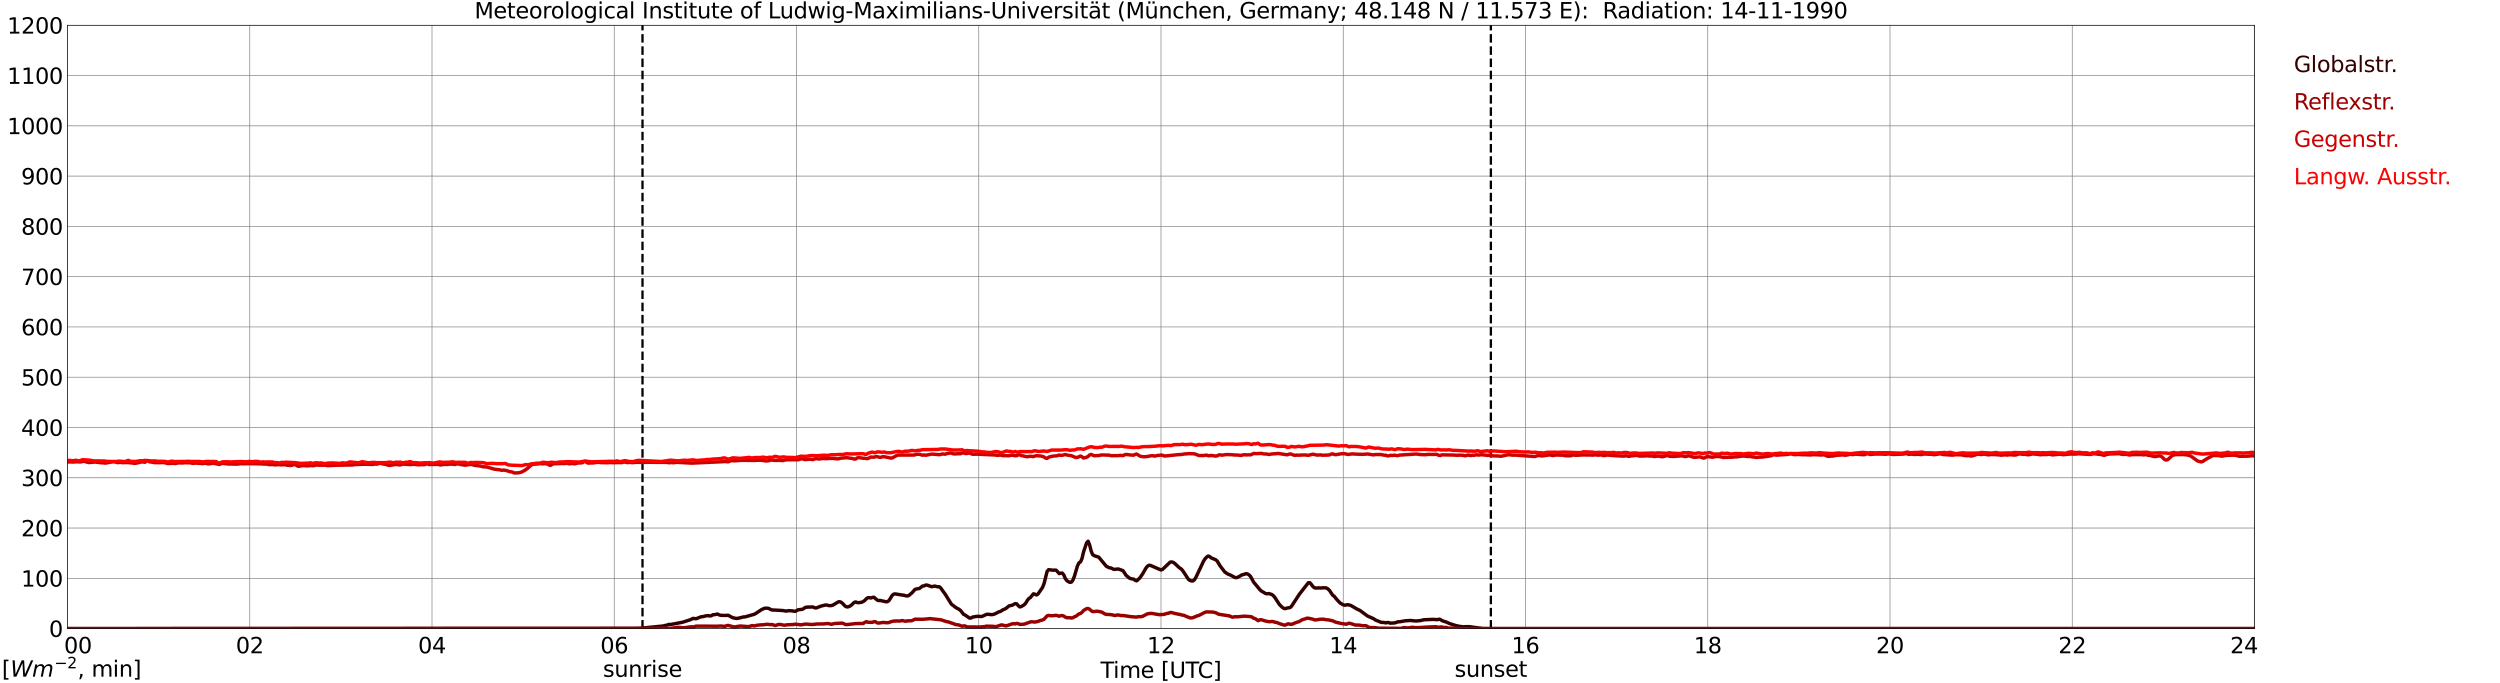 <?xml version="1.0" encoding="utf-8" standalone="no"?>
<!DOCTYPE svg PUBLIC "-//W3C//DTD SVG 1.1//EN"
  "http://www.w3.org/Graphics/SVG/1.1/DTD/svg11.dtd">
<svg xmlns:xlink="http://www.w3.org/1999/xlink" width="1085.4pt" height="296.64pt" viewBox="0 0 1085.4 296.64" xmlns="http://www.w3.org/2000/svg" version="1.1">
 <defs>
  <style type="text/css">*{stroke-linejoin: round; stroke-linecap: butt}</style>
 </defs>
 <g id="figure_1">
  <g id="patch_1">
   <path d="M 0 296.64 
L 1085.4 296.64 
L 1085.4 0 
L 0 0 
z
" style="fill: #ffffff"/>
  </g>
  <g id="axes_1">
   <g id="patch_2">
    <path d="M 29.306 272.909 
L 978.814 272.909 
L 978.814 10.976 
L 29.306 10.976 
z
" style="fill: #ffffff"/>
   </g>
   <g id="patch_3">
    <path d="M 978.814 272.909 
L 978.814 272.909 
L 978.814 10.976 
L 978.814 10.976 
z
" clip-path="url(#p67225649e0)" style="fill: #d3d3d3; opacity: 0.25; stroke: #d3d3d3; stroke-linejoin: miter"/>
   </g>
   <g id="matplotlib.axis_1">
    <g id="xtick_1">
     <g id="line2d_1">
      <path d="M 29.306 272.909 
L 29.306 10.976 
" clip-path="url(#p67225649e0)" style="fill: none; stroke: #808080; stroke-width: 0.3; stroke-linecap: square"/>
     </g>
     <g id="line2d_2"/>
     <g id="text_1">
      <!--    00 -->
      <g transform="translate(18.733 283.627) scale(0.095 -0.095)">
       <defs>
        <path id="DejaVuSans-20" transform="scale(0.016)"/>
        <path id="DejaVuSans-30" d="M 2034 4250 
Q 1547 4250 1301 3770 
Q 1056 3291 1056 2328 
Q 1056 1369 1301 889 
Q 1547 409 2034 409 
Q 2525 409 2770 889 
Q 3016 1369 3016 2328 
Q 3016 3291 2770 3770 
Q 2525 4250 2034 4250 
z
M 2034 4750 
Q 2819 4750 3233 4129 
Q 3647 3509 3647 2328 
Q 3647 1150 3233 529 
Q 2819 -91 2034 -91 
Q 1250 -91 836 529 
Q 422 1150 422 2328 
Q 422 3509 836 4129 
Q 1250 4750 2034 4750 
z
" transform="scale(0.016)"/>
       </defs>
       <use xlink:href="#DejaVuSans-20"/>
       <use xlink:href="#DejaVuSans-20" transform="translate(31.787 0)"/>
       <use xlink:href="#DejaVuSans-20" transform="translate(63.574 0)"/>
       <use xlink:href="#DejaVuSans-30" transform="translate(95.361 0)"/>
       <use xlink:href="#DejaVuSans-30" transform="translate(158.984 0)"/>
      </g>
     </g>
    </g>
    <g id="xtick_2">
     <g id="line2d_3">
      <path d="M 108.431 272.909 
L 108.431 10.976 
" clip-path="url(#p67225649e0)" style="fill: none; stroke: #808080; stroke-width: 0.3; stroke-linecap: square"/>
     </g>
     <g id="line2d_4"/>
     <g id="text_2">
      <!-- 02 -->
      <g transform="translate(102.387 283.627) scale(0.095 -0.095)">
       <defs>
        <path id="DejaVuSans-32" d="M 1228 531 
L 3431 531 
L 3431 0 
L 469 0 
L 469 531 
Q 828 903 1448 1529 
Q 2069 2156 2228 2338 
Q 2531 2678 2651 2914 
Q 2772 3150 2772 3378 
Q 2772 3750 2511 3984 
Q 2250 4219 1831 4219 
Q 1534 4219 1204 4116 
Q 875 4013 500 3803 
L 500 4441 
Q 881 4594 1212 4672 
Q 1544 4750 1819 4750 
Q 2544 4750 2975 4387 
Q 3406 4025 3406 3419 
Q 3406 3131 3298 2873 
Q 3191 2616 2906 2266 
Q 2828 2175 2409 1742 
Q 1991 1309 1228 531 
z
" transform="scale(0.016)"/>
       </defs>
       <use xlink:href="#DejaVuSans-30"/>
       <use xlink:href="#DejaVuSans-32" transform="translate(63.623 0)"/>
      </g>
     </g>
    </g>
    <g id="xtick_3">
     <g id="line2d_5">
      <path d="M 187.557 272.909 
L 187.557 10.976 
" clip-path="url(#p67225649e0)" style="fill: none; stroke: #808080; stroke-width: 0.3; stroke-linecap: square"/>
     </g>
     <g id="line2d_6"/>
     <g id="text_3">
      <!-- 04 -->
      <g transform="translate(181.513 283.627) scale(0.095 -0.095)">
       <defs>
        <path id="DejaVuSans-34" d="M 2419 4116 
L 825 1625 
L 2419 1625 
L 2419 4116 
z
M 2253 4666 
L 3047 4666 
L 3047 1625 
L 3713 1625 
L 3713 1100 
L 3047 1100 
L 3047 0 
L 2419 0 
L 2419 1100 
L 313 1100 
L 313 1709 
L 2253 4666 
z
" transform="scale(0.016)"/>
       </defs>
       <use xlink:href="#DejaVuSans-30"/>
       <use xlink:href="#DejaVuSans-34" transform="translate(63.623 0)"/>
      </g>
     </g>
    </g>
    <g id="xtick_4">
     <g id="line2d_7">
      <path d="M 266.683 272.909 
L 266.683 10.976 
" clip-path="url(#p67225649e0)" style="fill: none; stroke: #808080; stroke-width: 0.3; stroke-linecap: square"/>
     </g>
     <g id="line2d_8"/>
     <g id="text_4">
      <!-- 06 -->
      <g transform="translate(260.638 283.627) scale(0.095 -0.095)">
       <defs>
        <path id="DejaVuSans-36" d="M 2113 2584 
Q 1688 2584 1439 2293 
Q 1191 2003 1191 1497 
Q 1191 994 1439 701 
Q 1688 409 2113 409 
Q 2538 409 2786 701 
Q 3034 994 3034 1497 
Q 3034 2003 2786 2293 
Q 2538 2584 2113 2584 
z
M 3366 4563 
L 3366 3988 
Q 3128 4100 2886 4159 
Q 2644 4219 2406 4219 
Q 1781 4219 1451 3797 
Q 1122 3375 1075 2522 
Q 1259 2794 1537 2939 
Q 1816 3084 2150 3084 
Q 2853 3084 3261 2657 
Q 3669 2231 3669 1497 
Q 3669 778 3244 343 
Q 2819 -91 2113 -91 
Q 1303 -91 875 529 
Q 447 1150 447 2328 
Q 447 3434 972 4092 
Q 1497 4750 2381 4750 
Q 2619 4750 2861 4703 
Q 3103 4656 3366 4563 
z
" transform="scale(0.016)"/>
       </defs>
       <use xlink:href="#DejaVuSans-30"/>
       <use xlink:href="#DejaVuSans-36" transform="translate(63.623 0)"/>
      </g>
     </g>
    </g>
    <g id="xtick_5">
     <g id="line2d_9">
      <path d="M 345.808 272.909 
L 345.808 10.976 
" clip-path="url(#p67225649e0)" style="fill: none; stroke: #808080; stroke-width: 0.3; stroke-linecap: square"/>
     </g>
     <g id="line2d_10"/>
     <g id="text_5">
      <!-- 08 -->
      <g transform="translate(339.764 283.627) scale(0.095 -0.095)">
       <defs>
        <path id="DejaVuSans-38" d="M 2034 2216 
Q 1584 2216 1326 1975 
Q 1069 1734 1069 1313 
Q 1069 891 1326 650 
Q 1584 409 2034 409 
Q 2484 409 2743 651 
Q 3003 894 3003 1313 
Q 3003 1734 2745 1975 
Q 2488 2216 2034 2216 
z
M 1403 2484 
Q 997 2584 770 2862 
Q 544 3141 544 3541 
Q 544 4100 942 4425 
Q 1341 4750 2034 4750 
Q 2731 4750 3128 4425 
Q 3525 4100 3525 3541 
Q 3525 3141 3298 2862 
Q 3072 2584 2669 2484 
Q 3125 2378 3379 2068 
Q 3634 1759 3634 1313 
Q 3634 634 3220 271 
Q 2806 -91 2034 -91 
Q 1263 -91 848 271 
Q 434 634 434 1313 
Q 434 1759 690 2068 
Q 947 2378 1403 2484 
z
M 1172 3481 
Q 1172 3119 1398 2916 
Q 1625 2713 2034 2713 
Q 2441 2713 2670 2916 
Q 2900 3119 2900 3481 
Q 2900 3844 2670 4047 
Q 2441 4250 2034 4250 
Q 1625 4250 1398 4047 
Q 1172 3844 1172 3481 
z
" transform="scale(0.016)"/>
       </defs>
       <use xlink:href="#DejaVuSans-30"/>
       <use xlink:href="#DejaVuSans-38" transform="translate(63.623 0)"/>
      </g>
     </g>
    </g>
    <g id="xtick_6">
     <g id="line2d_11">
      <path d="M 424.934 272.909 
L 424.934 10.976 
" clip-path="url(#p67225649e0)" style="fill: none; stroke: #808080; stroke-width: 0.3; stroke-linecap: square"/>
     </g>
     <g id="line2d_12"/>
     <g id="text_6">
      <!-- 10 -->
      <g transform="translate(418.89 283.627) scale(0.095 -0.095)">
       <defs>
        <path id="DejaVuSans-31" d="M 794 531 
L 1825 531 
L 1825 4091 
L 703 3866 
L 703 4441 
L 1819 4666 
L 2450 4666 
L 2450 531 
L 3481 531 
L 3481 0 
L 794 0 
L 794 531 
z
" transform="scale(0.016)"/>
       </defs>
       <use xlink:href="#DejaVuSans-31"/>
       <use xlink:href="#DejaVuSans-30" transform="translate(63.623 0)"/>
      </g>
     </g>
    </g>
    <g id="xtick_7">
     <g id="line2d_13">
      <path d="M 504.06 272.909 
L 504.06 10.976 
" clip-path="url(#p67225649e0)" style="fill: none; stroke: #808080; stroke-width: 0.3; stroke-linecap: square"/>
     </g>
     <g id="line2d_14"/>
     <g id="text_7">
      <!-- 12 -->
      <g transform="translate(498.015 283.627) scale(0.095 -0.095)">
       <use xlink:href="#DejaVuSans-31"/>
       <use xlink:href="#DejaVuSans-32" transform="translate(63.623 0)"/>
      </g>
     </g>
    </g>
    <g id="xtick_8">
     <g id="line2d_15">
      <path d="M 583.185 272.909 
L 583.185 10.976 
" clip-path="url(#p67225649e0)" style="fill: none; stroke: #808080; stroke-width: 0.3; stroke-linecap: square"/>
     </g>
     <g id="line2d_16"/>
     <g id="text_8">
      <!-- 14 -->
      <g transform="translate(577.141 283.627) scale(0.095 -0.095)">
       <use xlink:href="#DejaVuSans-31"/>
       <use xlink:href="#DejaVuSans-34" transform="translate(63.623 0)"/>
      </g>
     </g>
    </g>
    <g id="xtick_9">
     <g id="line2d_17">
      <path d="M 662.311 272.909 
L 662.311 10.976 
" clip-path="url(#p67225649e0)" style="fill: none; stroke: #808080; stroke-width: 0.3; stroke-linecap: square"/>
     </g>
     <g id="line2d_18"/>
     <g id="text_9">
      <!-- 16 -->
      <g transform="translate(656.267 283.627) scale(0.095 -0.095)">
       <use xlink:href="#DejaVuSans-31"/>
       <use xlink:href="#DejaVuSans-36" transform="translate(63.623 0)"/>
      </g>
     </g>
    </g>
    <g id="xtick_10">
     <g id="line2d_19">
      <path d="M 741.437 272.909 
L 741.437 10.976 
" clip-path="url(#p67225649e0)" style="fill: none; stroke: #808080; stroke-width: 0.3; stroke-linecap: square"/>
     </g>
     <g id="line2d_20"/>
     <g id="text_10">
      <!-- 18 -->
      <g transform="translate(735.392 283.627) scale(0.095 -0.095)">
       <use xlink:href="#DejaVuSans-31"/>
       <use xlink:href="#DejaVuSans-38" transform="translate(63.623 0)"/>
      </g>
     </g>
    </g>
    <g id="xtick_11">
     <g id="line2d_21">
      <path d="M 820.562 272.909 
L 820.562 10.976 
" clip-path="url(#p67225649e0)" style="fill: none; stroke: #808080; stroke-width: 0.3; stroke-linecap: square"/>
     </g>
     <g id="line2d_22"/>
     <g id="text_11">
      <!-- 20 -->
      <g transform="translate(814.518 283.627) scale(0.095 -0.095)">
       <use xlink:href="#DejaVuSans-32"/>
       <use xlink:href="#DejaVuSans-30" transform="translate(63.623 0)"/>
      </g>
     </g>
    </g>
    <g id="xtick_12">
     <g id="line2d_23">
      <path d="M 899.688 272.909 
L 899.688 10.976 
" clip-path="url(#p67225649e0)" style="fill: none; stroke: #808080; stroke-width: 0.3; stroke-linecap: square"/>
     </g>
     <g id="line2d_24"/>
     <g id="text_12">
      <!-- 22 -->
      <g transform="translate(893.644 283.627) scale(0.095 -0.095)">
       <use xlink:href="#DejaVuSans-32"/>
       <use xlink:href="#DejaVuSans-32" transform="translate(63.623 0)"/>
      </g>
     </g>
    </g>
    <g id="xtick_13">
     <g id="line2d_25">
      <path d="M 978.814 272.909 
L 978.814 10.976 
" clip-path="url(#p67225649e0)" style="fill: none; stroke: #808080; stroke-width: 0.3; stroke-linecap: square"/>
     </g>
     <g id="line2d_26"/>
     <g id="text_13">
      <!-- 24    -->
      <g transform="translate(968.241 283.627) scale(0.095 -0.095)">
       <use xlink:href="#DejaVuSans-32"/>
       <use xlink:href="#DejaVuSans-34" transform="translate(63.623 0)"/>
       <use xlink:href="#DejaVuSans-20" transform="translate(127.246 0)"/>
       <use xlink:href="#DejaVuSans-20" transform="translate(159.033 0)"/>
       <use xlink:href="#DejaVuSans-20" transform="translate(190.82 0)"/>
      </g>
     </g>
    </g>
    <g id="text_14">
     <!-- Time [UTC] -->
     <g transform="translate(477.806 294.322) scale(0.095 -0.095)">
      <defs>
       <path id="DejaVuSans-54" d="M -19 4666 
L 3928 4666 
L 3928 4134 
L 2272 4134 
L 2272 0 
L 1638 0 
L 1638 4134 
L -19 4134 
L -19 4666 
z
" transform="scale(0.016)"/>
       <path id="DejaVuSans-69" d="M 603 3500 
L 1178 3500 
L 1178 0 
L 603 0 
L 603 3500 
z
M 603 4863 
L 1178 4863 
L 1178 4134 
L 603 4134 
L 603 4863 
z
" transform="scale(0.016)"/>
       <path id="DejaVuSans-6d" d="M 3328 2828 
Q 3544 3216 3844 3400 
Q 4144 3584 4550 3584 
Q 5097 3584 5394 3201 
Q 5691 2819 5691 2113 
L 5691 0 
L 5113 0 
L 5113 2094 
Q 5113 2597 4934 2840 
Q 4756 3084 4391 3084 
Q 3944 3084 3684 2787 
Q 3425 2491 3425 1978 
L 3425 0 
L 2847 0 
L 2847 2094 
Q 2847 2600 2669 2842 
Q 2491 3084 2119 3084 
Q 1678 3084 1418 2786 
Q 1159 2488 1159 1978 
L 1159 0 
L 581 0 
L 581 3500 
L 1159 3500 
L 1159 2956 
Q 1356 3278 1631 3431 
Q 1906 3584 2284 3584 
Q 2666 3584 2933 3390 
Q 3200 3197 3328 2828 
z
" transform="scale(0.016)"/>
       <path id="DejaVuSans-65" d="M 3597 1894 
L 3597 1613 
L 953 1613 
Q 991 1019 1311 708 
Q 1631 397 2203 397 
Q 2534 397 2845 478 
Q 3156 559 3463 722 
L 3463 178 
Q 3153 47 2828 -22 
Q 2503 -91 2169 -91 
Q 1331 -91 842 396 
Q 353 884 353 1716 
Q 353 2575 817 3079 
Q 1281 3584 2069 3584 
Q 2775 3584 3186 3129 
Q 3597 2675 3597 1894 
z
M 3022 2063 
Q 3016 2534 2758 2815 
Q 2500 3097 2075 3097 
Q 1594 3097 1305 2825 
Q 1016 2553 972 2059 
L 3022 2063 
z
" transform="scale(0.016)"/>
       <path id="DejaVuSans-5b" d="M 550 4863 
L 1875 4863 
L 1875 4416 
L 1125 4416 
L 1125 -397 
L 1875 -397 
L 1875 -844 
L 550 -844 
L 550 4863 
z
" transform="scale(0.016)"/>
       <path id="DejaVuSans-55" d="M 556 4666 
L 1191 4666 
L 1191 1831 
Q 1191 1081 1462 751 
Q 1734 422 2344 422 
Q 2950 422 3222 751 
Q 3494 1081 3494 1831 
L 3494 4666 
L 4128 4666 
L 4128 1753 
Q 4128 841 3676 375 
Q 3225 -91 2344 -91 
Q 1459 -91 1007 375 
Q 556 841 556 1753 
L 556 4666 
z
" transform="scale(0.016)"/>
       <path id="DejaVuSans-43" d="M 4122 4306 
L 4122 3641 
Q 3803 3938 3442 4084 
Q 3081 4231 2675 4231 
Q 1875 4231 1450 3742 
Q 1025 3253 1025 2328 
Q 1025 1406 1450 917 
Q 1875 428 2675 428 
Q 3081 428 3442 575 
Q 3803 722 4122 1019 
L 4122 359 
Q 3791 134 3420 21 
Q 3050 -91 2638 -91 
Q 1578 -91 968 557 
Q 359 1206 359 2328 
Q 359 3453 968 4101 
Q 1578 4750 2638 4750 
Q 3056 4750 3426 4639 
Q 3797 4528 4122 4306 
z
" transform="scale(0.016)"/>
       <path id="DejaVuSans-5d" d="M 1947 4863 
L 1947 -844 
L 622 -844 
L 622 -397 
L 1369 -397 
L 1369 4416 
L 622 4416 
L 622 4863 
L 1947 4863 
z
" transform="scale(0.016)"/>
      </defs>
      <use xlink:href="#DejaVuSans-54"/>
      <use xlink:href="#DejaVuSans-69" transform="translate(57.959 0)"/>
      <use xlink:href="#DejaVuSans-6d" transform="translate(85.742 0)"/>
      <use xlink:href="#DejaVuSans-65" transform="translate(183.154 0)"/>
      <use xlink:href="#DejaVuSans-20" transform="translate(244.678 0)"/>
      <use xlink:href="#DejaVuSans-5b" transform="translate(276.465 0)"/>
      <use xlink:href="#DejaVuSans-55" transform="translate(315.479 0)"/>
      <use xlink:href="#DejaVuSans-54" transform="translate(388.672 0)"/>
      <use xlink:href="#DejaVuSans-43" transform="translate(443.881 0)"/>
      <use xlink:href="#DejaVuSans-5d" transform="translate(513.705 0)"/>
     </g>
    </g>
   </g>
   <g id="matplotlib.axis_2">
    <g id="ytick_1">
     <g id="line2d_27">
      <path d="M 29.306 272.909 
L 978.814 272.909 
" clip-path="url(#p67225649e0)" style="fill: none; stroke: #808080; stroke-width: 0.3; stroke-linecap: square"/>
     </g>
     <g id="line2d_28"/>
     <g id="text_15">
      <!-- 0 -->
      <g transform="translate(21.261 276.518) scale(0.095 -0.095)">
       <use xlink:href="#DejaVuSans-30"/>
      </g>
     </g>
    </g>
    <g id="ytick_2">
     <g id="line2d_29">
      <path d="M 29.306 251.081 
L 978.814 251.081 
" clip-path="url(#p67225649e0)" style="fill: none; stroke: #808080; stroke-width: 0.3; stroke-linecap: square"/>
     </g>
     <g id="line2d_30"/>
     <g id="text_16">
      <!-- 100 -->
      <g transform="translate(9.173 254.69) scale(0.095 -0.095)">
       <use xlink:href="#DejaVuSans-31"/>
       <use xlink:href="#DejaVuSans-30" transform="translate(63.623 0)"/>
       <use xlink:href="#DejaVuSans-30" transform="translate(127.246 0)"/>
      </g>
     </g>
    </g>
    <g id="ytick_3">
     <g id="line2d_31">
      <path d="M 29.306 229.253 
L 978.814 229.253 
" clip-path="url(#p67225649e0)" style="fill: none; stroke: #808080; stroke-width: 0.3; stroke-linecap: square"/>
     </g>
     <g id="line2d_32"/>
     <g id="text_17">
      <!-- 200 -->
      <g transform="translate(9.173 232.863) scale(0.095 -0.095)">
       <use xlink:href="#DejaVuSans-32"/>
       <use xlink:href="#DejaVuSans-30" transform="translate(63.623 0)"/>
       <use xlink:href="#DejaVuSans-30" transform="translate(127.246 0)"/>
      </g>
     </g>
    </g>
    <g id="ytick_4">
     <g id="line2d_33">
      <path d="M 29.306 207.426 
L 978.814 207.426 
" clip-path="url(#p67225649e0)" style="fill: none; stroke: #808080; stroke-width: 0.3; stroke-linecap: square"/>
     </g>
     <g id="line2d_34"/>
     <g id="text_18">
      <!-- 300 -->
      <g transform="translate(9.173 211.035) scale(0.095 -0.095)">
       <defs>
        <path id="DejaVuSans-33" d="M 2597 2516 
Q 3050 2419 3304 2112 
Q 3559 1806 3559 1356 
Q 3559 666 3084 287 
Q 2609 -91 1734 -91 
Q 1441 -91 1130 -33 
Q 819 25 488 141 
L 488 750 
Q 750 597 1062 519 
Q 1375 441 1716 441 
Q 2309 441 2620 675 
Q 2931 909 2931 1356 
Q 2931 1769 2642 2001 
Q 2353 2234 1838 2234 
L 1294 2234 
L 1294 2753 
L 1863 2753 
Q 2328 2753 2575 2939 
Q 2822 3125 2822 3475 
Q 2822 3834 2567 4026 
Q 2313 4219 1838 4219 
Q 1578 4219 1281 4162 
Q 984 4106 628 3988 
L 628 4550 
Q 988 4650 1302 4700 
Q 1616 4750 1894 4750 
Q 2613 4750 3031 4423 
Q 3450 4097 3450 3541 
Q 3450 3153 3228 2886 
Q 3006 2619 2597 2516 
z
" transform="scale(0.016)"/>
       </defs>
       <use xlink:href="#DejaVuSans-33"/>
       <use xlink:href="#DejaVuSans-30" transform="translate(63.623 0)"/>
       <use xlink:href="#DejaVuSans-30" transform="translate(127.246 0)"/>
      </g>
     </g>
    </g>
    <g id="ytick_5">
     <g id="line2d_35">
      <path d="M 29.306 185.598 
L 978.814 185.598 
" clip-path="url(#p67225649e0)" style="fill: none; stroke: #808080; stroke-width: 0.3; stroke-linecap: square"/>
     </g>
     <g id="line2d_36"/>
     <g id="text_19">
      <!-- 400 -->
      <g transform="translate(9.173 189.207) scale(0.095 -0.095)">
       <use xlink:href="#DejaVuSans-34"/>
       <use xlink:href="#DejaVuSans-30" transform="translate(63.623 0)"/>
       <use xlink:href="#DejaVuSans-30" transform="translate(127.246 0)"/>
      </g>
     </g>
    </g>
    <g id="ytick_6">
     <g id="line2d_37">
      <path d="M 29.306 163.77 
L 978.814 163.77 
" clip-path="url(#p67225649e0)" style="fill: none; stroke: #808080; stroke-width: 0.3; stroke-linecap: square"/>
     </g>
     <g id="line2d_38"/>
     <g id="text_20">
      <!-- 500 -->
      <g transform="translate(9.173 167.379) scale(0.095 -0.095)">
       <defs>
        <path id="DejaVuSans-35" d="M 691 4666 
L 3169 4666 
L 3169 4134 
L 1269 4134 
L 1269 2991 
Q 1406 3038 1543 3061 
Q 1681 3084 1819 3084 
Q 2600 3084 3056 2656 
Q 3513 2228 3513 1497 
Q 3513 744 3044 326 
Q 2575 -91 1722 -91 
Q 1428 -91 1123 -41 
Q 819 9 494 109 
L 494 744 
Q 775 591 1075 516 
Q 1375 441 1709 441 
Q 2250 441 2565 725 
Q 2881 1009 2881 1497 
Q 2881 1984 2565 2268 
Q 2250 2553 1709 2553 
Q 1456 2553 1204 2497 
Q 953 2441 691 2322 
L 691 4666 
z
" transform="scale(0.016)"/>
       </defs>
       <use xlink:href="#DejaVuSans-35"/>
       <use xlink:href="#DejaVuSans-30" transform="translate(63.623 0)"/>
       <use xlink:href="#DejaVuSans-30" transform="translate(127.246 0)"/>
      </g>
     </g>
    </g>
    <g id="ytick_7">
     <g id="line2d_39">
      <path d="M 29.306 141.942 
L 978.814 141.942 
" clip-path="url(#p67225649e0)" style="fill: none; stroke: #808080; stroke-width: 0.3; stroke-linecap: square"/>
     </g>
     <g id="line2d_40"/>
     <g id="text_21">
      <!-- 600 -->
      <g transform="translate(9.173 145.551) scale(0.095 -0.095)">
       <use xlink:href="#DejaVuSans-36"/>
       <use xlink:href="#DejaVuSans-30" transform="translate(63.623 0)"/>
       <use xlink:href="#DejaVuSans-30" transform="translate(127.246 0)"/>
      </g>
     </g>
    </g>
    <g id="ytick_8">
     <g id="line2d_41">
      <path d="M 29.306 120.114 
L 978.814 120.114 
" clip-path="url(#p67225649e0)" style="fill: none; stroke: #808080; stroke-width: 0.3; stroke-linecap: square"/>
     </g>
     <g id="line2d_42"/>
     <g id="text_22">
      <!-- 700 -->
      <g transform="translate(9.173 123.724) scale(0.095 -0.095)">
       <defs>
        <path id="DejaVuSans-37" d="M 525 4666 
L 3525 4666 
L 3525 4397 
L 1831 0 
L 1172 0 
L 2766 4134 
L 525 4134 
L 525 4666 
z
" transform="scale(0.016)"/>
       </defs>
       <use xlink:href="#DejaVuSans-37"/>
       <use xlink:href="#DejaVuSans-30" transform="translate(63.623 0)"/>
       <use xlink:href="#DejaVuSans-30" transform="translate(127.246 0)"/>
      </g>
     </g>
    </g>
    <g id="ytick_9">
     <g id="line2d_43">
      <path d="M 29.306 98.287 
L 978.814 98.287 
" clip-path="url(#p67225649e0)" style="fill: none; stroke: #808080; stroke-width: 0.3; stroke-linecap: square"/>
     </g>
     <g id="line2d_44"/>
     <g id="text_23">
      <!-- 800 -->
      <g transform="translate(9.173 101.896) scale(0.095 -0.095)">
       <use xlink:href="#DejaVuSans-38"/>
       <use xlink:href="#DejaVuSans-30" transform="translate(63.623 0)"/>
       <use xlink:href="#DejaVuSans-30" transform="translate(127.246 0)"/>
      </g>
     </g>
    </g>
    <g id="ytick_10">
     <g id="line2d_45">
      <path d="M 29.306 76.459 
L 978.814 76.459 
" clip-path="url(#p67225649e0)" style="fill: none; stroke: #808080; stroke-width: 0.3; stroke-linecap: square"/>
     </g>
     <g id="line2d_46"/>
     <g id="text_24">
      <!-- 900 -->
      <g transform="translate(9.173 80.068) scale(0.095 -0.095)">
       <defs>
        <path id="DejaVuSans-39" d="M 703 97 
L 703 672 
Q 941 559 1184 500 
Q 1428 441 1663 441 
Q 2288 441 2617 861 
Q 2947 1281 2994 2138 
Q 2813 1869 2534 1725 
Q 2256 1581 1919 1581 
Q 1219 1581 811 2004 
Q 403 2428 403 3163 
Q 403 3881 828 4315 
Q 1253 4750 1959 4750 
Q 2769 4750 3195 4129 
Q 3622 3509 3622 2328 
Q 3622 1225 3098 567 
Q 2575 -91 1691 -91 
Q 1453 -91 1209 -44 
Q 966 3 703 97 
z
M 1959 2075 
Q 2384 2075 2632 2365 
Q 2881 2656 2881 3163 
Q 2881 3666 2632 3958 
Q 2384 4250 1959 4250 
Q 1534 4250 1286 3958 
Q 1038 3666 1038 3163 
Q 1038 2656 1286 2365 
Q 1534 2075 1959 2075 
z
" transform="scale(0.016)"/>
       </defs>
       <use xlink:href="#DejaVuSans-39"/>
       <use xlink:href="#DejaVuSans-30" transform="translate(63.623 0)"/>
       <use xlink:href="#DejaVuSans-30" transform="translate(127.246 0)"/>
      </g>
     </g>
    </g>
    <g id="ytick_11">
     <g id="line2d_47">
      <path d="M 29.306 54.631 
L 978.814 54.631 
" clip-path="url(#p67225649e0)" style="fill: none; stroke: #808080; stroke-width: 0.3; stroke-linecap: square"/>
     </g>
     <g id="line2d_48"/>
     <g id="text_25">
      <!-- 1000 -->
      <g transform="translate(3.128 58.24) scale(0.095 -0.095)">
       <use xlink:href="#DejaVuSans-31"/>
       <use xlink:href="#DejaVuSans-30" transform="translate(63.623 0)"/>
       <use xlink:href="#DejaVuSans-30" transform="translate(127.246 0)"/>
       <use xlink:href="#DejaVuSans-30" transform="translate(190.869 0)"/>
      </g>
     </g>
    </g>
    <g id="ytick_12">
     <g id="line2d_49">
      <path d="M 29.306 32.803 
L 978.814 32.803 
" clip-path="url(#p67225649e0)" style="fill: none; stroke: #808080; stroke-width: 0.3; stroke-linecap: square"/>
     </g>
     <g id="line2d_50"/>
     <g id="text_26">
      <!-- 1100 -->
      <g transform="translate(3.128 36.413) scale(0.095 -0.095)">
       <use xlink:href="#DejaVuSans-31"/>
       <use xlink:href="#DejaVuSans-31" transform="translate(63.623 0)"/>
       <use xlink:href="#DejaVuSans-30" transform="translate(127.246 0)"/>
       <use xlink:href="#DejaVuSans-30" transform="translate(190.869 0)"/>
      </g>
     </g>
    </g>
    <g id="ytick_13">
     <g id="line2d_51">
      <path d="M 29.306 10.976 
L 978.814 10.976 
" clip-path="url(#p67225649e0)" style="fill: none; stroke: #808080; stroke-width: 0.3; stroke-linecap: square"/>
     </g>
     <g id="line2d_52"/>
     <g id="text_27">
      <!-- 1200 -->
      <g transform="translate(3.128 14.585) scale(0.095 -0.095)">
       <use xlink:href="#DejaVuSans-31"/>
       <use xlink:href="#DejaVuSans-32" transform="translate(63.623 0)"/>
       <use xlink:href="#DejaVuSans-30" transform="translate(127.246 0)"/>
       <use xlink:href="#DejaVuSans-30" transform="translate(190.869 0)"/>
      </g>
     </g>
    </g>
   </g>
   <g id="line2d_53">
    <path d="M 278.947 272.909 
L 278.947 10.976 
" clip-path="url(#p67225649e0)" style="fill: none; stroke-dasharray: 3.7,1.6; stroke-dashoffset: 0; stroke: #000000"/>
   </g>
   <g id="line2d_54">
    <path d="M 647.277 272.909 
L 647.277 10.976 
" clip-path="url(#p67225649e0)" style="fill: none; stroke-dasharray: 3.7,1.6; stroke-dashoffset: 0; stroke: #000000"/>
   </g>
   <g id="line2d_55">
    <path d="M 29.306 272.909 
L 277.233 272.837 
L 287.783 271.798 
L 289.761 271.342 
L 290.42 271.067 
L 291.08 271.145 
L 296.355 270.148 
L 299.652 269.091 
L 300.971 268.454 
L 301.63 268.596 
L 302.289 268.611 
L 304.267 267.821 
L 305.586 267.629 
L 306.246 267.419 
L 307.564 267.273 
L 308.224 267.423 
L 308.883 267.319 
L 309.543 266.88 
L 310.202 266.873 
L 311.521 266.592 
L 312.18 266.932 
L 312.839 267.14 
L 314.818 267.201 
L 316.136 267.118 
L 318.114 268.194 
L 319.433 268.462 
L 320.093 268.489 
L 321.411 268.216 
L 322.73 267.849 
L 323.39 267.849 
L 327.346 266.734 
L 328.005 266.419 
L 330.643 264.66 
L 331.961 264.069 
L 333.28 264.062 
L 333.94 264.224 
L 334.599 264.651 
L 335.258 264.839 
L 336.577 264.876 
L 339.874 265.07 
L 341.193 265.317 
L 342.512 265.132 
L 343.83 265.206 
L 345.149 265.431 
L 345.808 265.162 
L 346.468 264.76 
L 348.446 264.52 
L 349.765 263.66 
L 351.083 263.545 
L 351.743 263.584 
L 352.402 263.505 
L 353.062 263.571 
L 353.721 263.89 
L 354.38 263.949 
L 356.359 263.167 
L 358.337 262.685 
L 358.996 262.676 
L 359.655 262.89 
L 360.315 262.977 
L 360.974 262.899 
L 361.634 262.702 
L 363.612 261.515 
L 364.271 261.213 
L 364.93 261.331 
L 365.59 261.759 
L 366.909 263.137 
L 367.568 263.479 
L 368.227 263.47 
L 368.887 263.202 
L 369.546 262.803 
L 370.865 261.537 
L 371.524 261.344 
L 372.184 261.624 
L 372.843 261.654 
L 374.162 261.46 
L 374.821 261.133 
L 375.481 260.65 
L 376.14 259.945 
L 376.799 259.493 
L 377.459 259.498 
L 378.118 259.624 
L 378.777 259.371 
L 379.437 259.301 
L 380.756 260.452 
L 381.415 260.766 
L 382.074 260.685 
L 384.712 261.275 
L 385.371 261.196 
L 386.031 260.626 
L 387.349 258.507 
L 388.009 257.942 
L 388.668 257.845 
L 390.646 258.186 
L 392.624 258.472 
L 393.284 258.69 
L 393.943 258.749 
L 394.603 258.52 
L 395.921 257.407 
L 397.24 255.909 
L 397.899 255.706 
L 399.218 255.473 
L 400.537 254.414 
L 401.196 254.386 
L 401.856 254.017 
L 402.515 254.019 
L 404.493 254.731 
L 405.812 254.44 
L 407.131 254.783 
L 407.79 254.742 
L 408.45 255.303 
L 409.768 257.169 
L 410.428 258.055 
L 411.746 260.201 
L 413.065 262.309 
L 415.043 263.822 
L 416.362 264.52 
L 417.022 265.044 
L 418.34 266.708 
L 419 267.017 
L 420.978 268.386 
L 421.637 268.277 
L 422.297 267.897 
L 424.275 267.57 
L 426.253 267.668 
L 427.572 267.083 
L 428.231 266.756 
L 428.89 266.677 
L 430.209 266.843 
L 430.869 266.83 
L 431.528 266.686 
L 432.847 266.092 
L 433.506 265.693 
L 434.165 265.514 
L 434.825 265.191 
L 435.484 264.708 
L 436.144 264.485 
L 436.803 264.117 
L 438.122 263.038 
L 439.44 262.765 
L 440.759 262.065 
L 441.419 262.159 
L 442.078 262.951 
L 442.737 263.494 
L 443.397 263.35 
L 444.716 262.53 
L 445.375 261.801 
L 446.034 260.657 
L 446.694 259.856 
L 447.353 259.417 
L 448.672 257.817 
L 449.331 257.976 
L 449.991 258.308 
L 450.65 257.922 
L 452.628 255.027 
L 453.287 253.377 
L 454.606 248.104 
L 455.266 247.322 
L 457.244 247.571 
L 457.903 247.501 
L 458.563 247.571 
L 459.881 249.038 
L 460.541 248.815 
L 461.2 248.833 
L 461.859 249.601 
L 462.519 251.21 
L 463.178 252.072 
L 463.838 252.53 
L 464.497 252.84 
L 465.156 252.709 
L 465.816 251.858 
L 466.475 250.158 
L 467.794 245.692 
L 468.453 244.341 
L 469.113 243.967 
L 469.772 242.444 
L 470.431 239.637 
L 471.75 235.725 
L 472.409 234.97 
L 473.069 236.57 
L 473.728 239.202 
L 474.388 240.809 
L 475.047 241.237 
L 477.025 241.892 
L 480.322 245.858 
L 481.641 246.51 
L 482.3 246.589 
L 483.619 247.209 
L 484.938 247.08 
L 485.597 247.043 
L 487.575 247.759 
L 488.894 249.791 
L 490.213 250.887 
L 490.872 251.219 
L 492.191 251.45 
L 492.85 251.983 
L 493.51 252.175 
L 494.828 250.961 
L 496.147 249.058 
L 497.466 246.722 
L 498.125 245.882 
L 498.785 245.43 
L 499.444 245.467 
L 504.06 247.46 
L 504.719 247.215 
L 508.016 244.07 
L 508.675 243.956 
L 509.335 244.151 
L 509.994 244.589 
L 511.972 246.44 
L 512.632 246.877 
L 513.291 247.473 
L 514.61 249.431 
L 515.929 251.483 
L 516.588 251.976 
L 517.247 252.218 
L 517.907 252.238 
L 518.566 251.716 
L 519.226 250.655 
L 522.522 243.649 
L 523.182 242.618 
L 523.841 241.902 
L 524.501 241.414 
L 525.16 241.61 
L 525.819 242.188 
L 527.797 243.027 
L 528.457 243.592 
L 529.776 245.773 
L 531.754 248.335 
L 533.073 249.217 
L 534.391 249.76 
L 535.71 250.479 
L 536.369 250.786 
L 537.029 250.78 
L 538.348 250.114 
L 539.007 249.671 
L 540.326 249.302 
L 540.985 249.042 
L 541.644 249.204 
L 542.304 249.616 
L 542.963 250.313 
L 544.282 252.742 
L 546.919 255.936 
L 547.579 256.571 
L 549.557 257.732 
L 550.216 257.791 
L 550.876 257.701 
L 552.195 258.114 
L 552.854 258.633 
L 553.513 259.43 
L 555.491 262.471 
L 556.81 263.77 
L 557.47 264.158 
L 558.129 264.241 
L 558.788 263.988 
L 560.107 263.787 
L 560.766 263.152 
L 564.063 258.094 
L 566.042 255.538 
L 568.02 253.015 
L 568.679 252.987 
L 569.338 253.722 
L 569.998 254.637 
L 570.657 255.189 
L 571.317 255.311 
L 572.635 255.246 
L 573.295 255.283 
L 574.613 255.202 
L 575.273 255.191 
L 575.932 255.311 
L 576.592 255.726 
L 577.251 256.392 
L 578.57 258.382 
L 579.229 258.847 
L 580.548 260.476 
L 581.867 261.827 
L 583.185 262.593 
L 583.845 262.755 
L 585.164 262.53 
L 586.482 262.868 
L 589.12 264.413 
L 590.439 265.027 
L 593.736 267.454 
L 596.373 268.62 
L 597.032 269.133 
L 599.67 270.211 
L 600.989 270.268 
L 601.648 270.444 
L 602.307 270.255 
L 602.967 270.316 
L 603.626 270.554 
L 604.945 270.477 
L 605.604 270.451 
L 606.923 269.962 
L 607.582 269.969 
L 610.22 269.51 
L 611.539 269.445 
L 612.198 269.377 
L 614.836 269.619 
L 616.814 269.412 
L 618.133 269.087 
L 622.089 268.908 
L 624.067 269.034 
L 624.726 268.818 
L 625.386 268.98 
L 626.045 269.453 
L 628.023 270.119 
L 629.342 270.724 
L 631.98 271.571 
L 633.298 271.874 
L 635.276 272.162 
L 636.595 272.06 
L 637.914 272.077 
L 641.87 272.618 
L 643.848 272.876 
L 647.805 272.909 
L 978.154 272.909 
L 978.154 272.909 
" clip-path="url(#p67225649e0)" style="fill: none; stroke: #330000; stroke-width: 1.5; stroke-linecap: square"/>
   </g>
   <g id="line2d_56">
    <path d="M 29.306 272.909 
L 280.53 272.8 
L 287.783 272.708 
L 289.102 272.839 
L 290.42 272.793 
L 291.08 272.819 
L 294.377 272.354 
L 295.696 272.461 
L 297.014 272.549 
L 299.652 272.173 
L 300.311 272.114 
L 300.971 272.215 
L 302.289 271.828 
L 311.521 271.87 
L 312.839 271.789 
L 314.818 271.944 
L 315.477 271.623 
L 316.136 271.529 
L 318.774 272.215 
L 320.093 271.99 
L 321.411 271.793 
L 322.73 271.889 
L 324.708 272.038 
L 325.368 271.996 
L 326.027 271.73 
L 326.686 271.625 
L 327.346 271.754 
L 328.005 271.662 
L 328.665 271.455 
L 330.643 271.254 
L 331.302 271.274 
L 332.621 271.056 
L 333.28 271.06 
L 334.599 271.189 
L 335.258 271.134 
L 336.577 271.599 
L 337.896 271.121 
L 338.555 271.097 
L 340.533 271.449 
L 341.852 271.248 
L 344.49 271.147 
L 345.149 271.001 
L 346.468 271.128 
L 347.787 271.28 
L 349.765 270.933 
L 352.402 271.141 
L 353.721 271.04 
L 354.38 270.92 
L 357.677 270.877 
L 358.996 270.728 
L 359.655 270.728 
L 360.974 271.058 
L 362.293 270.704 
L 365.59 270.53 
L 366.249 270.722 
L 366.909 271.067 
L 367.568 271.182 
L 371.524 270.739 
L 374.821 270.674 
L 375.481 270.189 
L 376.14 269.925 
L 376.799 270.163 
L 378.777 270.209 
L 379.437 269.901 
L 380.096 269.931 
L 380.756 270.388 
L 381.415 270.525 
L 383.393 270.25 
L 385.371 270.383 
L 386.031 270.257 
L 386.69 269.947 
L 388.009 269.65 
L 389.328 269.593 
L 390.646 269.641 
L 391.306 269.475 
L 391.965 269.434 
L 392.624 269.643 
L 393.284 269.713 
L 393.943 269.558 
L 395.921 269.484 
L 397.24 268.818 
L 400.537 268.879 
L 403.834 268.585 
L 408.45 269.085 
L 411.087 269.921 
L 411.746 270.012 
L 415.043 271.178 
L 416.362 271.357 
L 417.681 271.9 
L 418.34 271.728 
L 419 271.758 
L 419.659 272.11 
L 420.318 272.197 
L 422.297 272.178 
L 424.934 272.232 
L 426.912 272.097 
L 427.572 272.029 
L 428.231 271.844 
L 430.869 271.905 
L 432.187 272.066 
L 432.847 271.946 
L 434.825 271.283 
L 436.803 271.748 
L 439.44 270.859 
L 440.1 270.757 
L 440.759 270.901 
L 441.419 270.667 
L 442.078 270.767 
L 442.737 271.097 
L 444.056 271.036 
L 444.716 270.964 
L 446.034 270.501 
L 447.353 270.023 
L 448.012 269.942 
L 449.331 270.076 
L 450.65 269.809 
L 451.309 269.515 
L 452.628 269.157 
L 453.287 268.838 
L 454.606 267.373 
L 455.266 267.203 
L 456.584 267.356 
L 458.563 267.146 
L 459.881 267.528 
L 460.541 267.314 
L 461.2 267.242 
L 461.859 267.487 
L 462.519 267.939 
L 463.178 268.194 
L 464.497 268.183 
L 465.156 268.321 
L 465.816 268.187 
L 466.475 267.786 
L 467.134 267.548 
L 468.453 266.529 
L 469.113 266.343 
L 469.772 265.821 
L 470.431 265.053 
L 471.75 264.261 
L 472.409 264.176 
L 473.069 264.505 
L 473.728 265.134 
L 474.388 265.535 
L 475.706 265.444 
L 476.366 265.359 
L 478.344 265.732 
L 479.663 266.535 
L 480.322 266.747 
L 481.641 266.786 
L 482.96 266.948 
L 483.619 267.166 
L 484.278 267.194 
L 484.938 267.026 
L 485.597 267.013 
L 486.916 267.286 
L 487.575 267.234 
L 491.532 267.799 
L 492.191 267.792 
L 492.85 267.908 
L 493.51 267.902 
L 494.169 267.72 
L 495.488 267.744 
L 496.147 267.55 
L 498.125 266.524 
L 499.444 266.319 
L 500.103 266.317 
L 502.082 266.67 
L 503.4 266.871 
L 505.379 266.734 
L 506.697 266.319 
L 507.357 266.214 
L 508.016 265.941 
L 508.675 265.939 
L 509.994 266.326 
L 511.972 266.721 
L 512.632 266.839 
L 513.291 267.07 
L 513.95 267.131 
L 515.269 267.725 
L 516.588 268.211 
L 517.247 268.299 
L 517.907 268.181 
L 519.885 267.343 
L 520.544 267.192 
L 523.182 265.815 
L 523.841 265.66 
L 526.479 265.727 
L 527.797 266.009 
L 529.116 266.67 
L 530.435 266.887 
L 533.732 267.397 
L 535.051 267.967 
L 536.369 267.723 
L 537.029 267.81 
L 540.326 267.502 
L 542.963 267.712 
L 543.623 267.91 
L 544.282 268.436 
L 544.941 268.567 
L 546.26 269.469 
L 546.919 269.104 
L 547.579 269.058 
L 549.557 269.665 
L 550.876 269.907 
L 551.535 269.918 
L 552.195 269.818 
L 552.854 269.89 
L 553.513 270.165 
L 554.173 270.213 
L 555.491 270.746 
L 557.47 271.381 
L 558.129 271.376 
L 558.788 270.988 
L 559.448 270.829 
L 560.107 271.014 
L 560.766 271.075 
L 562.745 270.272 
L 564.063 269.851 
L 565.382 269.061 
L 566.701 268.665 
L 567.36 268.406 
L 568.02 268.395 
L 569.998 268.827 
L 570.657 269.113 
L 571.317 269.15 
L 573.295 268.829 
L 574.613 268.834 
L 575.932 269.087 
L 576.592 269.111 
L 578.57 269.523 
L 579.889 270.119 
L 582.526 270.735 
L 583.845 270.896 
L 584.504 271.036 
L 585.164 270.726 
L 585.823 270.562 
L 587.142 270.946 
L 588.46 271.379 
L 589.779 271.368 
L 591.098 271.566 
L 591.757 271.66 
L 593.076 271.647 
L 594.395 272.413 
L 595.714 272.464 
L 597.032 272.479 
L 598.351 272.732 
L 608.242 272.791 
L 609.561 272.457 
L 610.879 272.608 
L 612.198 272.525 
L 612.858 272.365 
L 613.517 272.357 
L 614.176 272.488 
L 616.154 272.483 
L 618.792 272.293 
L 623.408 272.082 
L 624.067 272.278 
L 624.726 272.343 
L 625.386 272.202 
L 626.045 272.228 
L 626.705 272.385 
L 628.023 272.431 
L 628.683 272.647 
L 629.342 272.719 
L 630.001 272.669 
L 632.639 272.889 
L 638.573 272.909 
L 978.154 272.909 
L 978.154 272.909 
" clip-path="url(#p67225649e0)" style="fill: none; stroke: #990000; stroke-width: 1.5; stroke-linecap: square"/>
   </g>
   <g id="line2d_57">
    <path d="M 29.306 200.561 
L 30.625 200.543 
L 31.943 200.587 
L 33.262 200.484 
L 34.581 200.554 
L 35.24 200.526 
L 35.9 200.316 
L 36.559 200.297 
L 38.537 200.831 
L 41.175 200.6 
L 43.812 200.892 
L 45.131 200.969 
L 45.79 201.069 
L 49.087 200.445 
L 49.747 200.5 
L 51.065 200.862 
L 52.384 200.727 
L 53.043 200.871 
L 55.681 200.823 
L 57 200.999 
L 57.659 201.015 
L 58.319 201.172 
L 58.978 201.124 
L 61.615 200.517 
L 62.934 200.685 
L 63.594 200.144 
L 64.253 200.002 
L 64.912 200.51 
L 66.231 200.659 
L 66.89 200.853 
L 68.209 200.866 
L 69.528 200.864 
L 70.847 200.788 
L 71.506 200.897 
L 72.825 201.231 
L 74.144 201.211 
L 74.803 201.111 
L 76.122 201.235 
L 77.441 200.973 
L 79.419 200.982 
L 80.737 200.871 
L 81.397 200.956 
L 82.056 200.895 
L 84.034 201.172 
L 84.694 201.043 
L 86.013 201.117 
L 87.991 201.27 
L 89.309 201.109 
L 89.969 201.331 
L 90.628 201.403 
L 92.606 201.091 
L 94.584 201.501 
L 95.244 201.652 
L 95.903 201.333 
L 96.563 201.178 
L 99.2 201.443 
L 103.156 201.501 
L 104.475 201.305 
L 105.794 201.375 
L 107.113 201.288 
L 108.431 201.322 
L 111.069 201.325 
L 112.388 201.397 
L 113.047 201.349 
L 114.366 201.486 
L 115.685 201.491 
L 117.003 201.739 
L 118.322 201.665 
L 119.641 201.864 
L 120.3 201.731 
L 120.96 201.724 
L 122.278 201.849 
L 122.938 201.75 
L 123.597 201.77 
L 124.916 202.01 
L 126.235 202.086 
L 126.894 201.947 
L 127.553 201.667 
L 128.213 201.678 
L 128.872 202.176 
L 129.532 202.466 
L 130.85 202.252 
L 131.51 202.134 
L 133.488 202.261 
L 134.807 202.13 
L 136.125 202.193 
L 137.444 201.873 
L 138.763 201.984 
L 141.4 201.971 
L 142.06 202.156 
L 144.038 202.086 
L 145.357 202.001 
L 153.269 201.862 
L 153.929 201.715 
L 155.907 201.632 
L 157.885 201.563 
L 161.841 201.63 
L 163.16 201.429 
L 163.819 201.515 
L 165.138 201.041 
L 165.798 201.331 
L 167.116 201.578 
L 169.094 202.08 
L 171.732 201.652 
L 173.71 201.842 
L 175.029 201.495 
L 178.326 201.735 
L 178.985 201.569 
L 180.304 201.622 
L 181.623 201.809 
L 182.941 201.726 
L 184.26 201.731 
L 184.92 201.471 
L 185.579 201.423 
L 186.238 201.667 
L 190.195 201.602 
L 190.854 201.805 
L 191.513 201.84 
L 192.832 201.617 
L 194.151 201.646 
L 195.47 201.484 
L 196.788 201.565 
L 197.448 201.678 
L 198.767 201.307 
L 200.085 201.698 
L 202.063 201.969 
L 204.042 201.622 
L 204.701 201.65 
L 206.02 202.012 
L 208.657 202.355 
L 209.317 202.586 
L 210.635 202.735 
L 211.295 202.73 
L 214.592 203.678 
L 215.91 203.857 
L 216.57 203.898 
L 217.889 204.195 
L 218.548 204.068 
L 219.867 204.267 
L 221.186 204.741 
L 222.504 204.952 
L 223.164 205.334 
L 225.142 205.295 
L 226.461 204.933 
L 227.779 204.23 
L 229.098 203.3 
L 230.417 202.102 
L 231.076 201.713 
L 231.736 201.549 
L 233.714 201.403 
L 234.373 201.264 
L 235.692 201.377 
L 236.351 201.29 
L 237.67 201.462 
L 238.329 201.829 
L 238.989 202.045 
L 239.648 201.628 
L 240.308 201.36 
L 244.264 201.207 
L 244.923 201.285 
L 246.242 201.095 
L 246.901 201.322 
L 247.561 201.366 
L 248.22 201.176 
L 249.539 201.375 
L 250.858 201.021 
L 252.176 200.965 
L 252.836 200.921 
L 253.495 200.434 
L 254.155 200.275 
L 254.814 200.86 
L 255.473 201.063 
L 256.792 200.98 
L 257.451 201.002 
L 258.77 200.788 
L 260.089 200.707 
L 260.748 200.853 
L 264.045 200.897 
L 264.705 200.803 
L 266.023 200.886 
L 268.661 200.827 
L 269.98 200.838 
L 270.639 200.646 
L 271.298 200.578 
L 271.958 200.79 
L 272.617 200.855 
L 273.277 200.718 
L 274.595 200.888 
L 275.914 200.737 
L 282.508 200.709 
L 289.761 200.755 
L 290.42 200.94 
L 291.08 200.812 
L 292.399 200.91 
L 293.717 200.705 
L 300.311 201.08 
L 313.499 200.465 
L 314.818 200.369 
L 316.136 200.519 
L 317.455 199.965 
L 318.774 200.078 
L 322.071 199.847 
L 327.346 199.912 
L 329.324 199.81 
L 330.643 199.851 
L 332.621 200.144 
L 333.94 199.995 
L 334.599 199.738 
L 335.258 199.725 
L 335.918 199.875 
L 338.555 199.882 
L 339.874 199.956 
L 341.193 199.631 
L 345.149 199.605 
L 346.468 199.624 
L 347.787 199.22 
L 348.446 199.234 
L 349.105 199.454 
L 349.765 199.537 
L 351.083 199.386 
L 351.743 199.367 
L 352.402 199.495 
L 353.062 199.511 
L 353.721 199.231 
L 354.38 199.12 
L 355.699 199.29 
L 357.018 199.057 
L 358.996 199.148 
L 359.655 199.02 
L 361.634 199.035 
L 363.612 199.238 
L 364.271 199.144 
L 364.93 198.928 
L 367.568 198.697 
L 370.206 199.076 
L 370.865 199.341 
L 371.524 199.258 
L 372.184 198.788 
L 372.843 198.675 
L 374.821 198.952 
L 375.481 198.963 
L 376.14 199.103 
L 376.799 199.074 
L 378.118 198.411 
L 379.437 198.515 
L 380.096 198.267 
L 380.756 198.249 
L 382.074 198.59 
L 382.734 198.456 
L 383.393 198.208 
L 385.371 198.594 
L 386.69 198.873 
L 387.349 198.83 
L 389.328 197.751 
L 389.987 197.57 
L 396.581 197.572 
L 397.24 197.49 
L 397.899 197.243 
L 399.218 197.214 
L 400.537 197.649 
L 401.196 197.503 
L 401.856 197.666 
L 404.493 197.145 
L 407.79 197.391 
L 408.45 197.324 
L 409.109 197.075 
L 410.428 197.199 
L 411.087 196.922 
L 412.406 196.712 
L 413.065 196.693 
L 413.725 196.99 
L 414.384 197.094 
L 415.703 197.009 
L 417.022 196.983 
L 417.681 196.708 
L 418.34 196.581 
L 419 196.859 
L 419.659 196.924 
L 420.318 196.736 
L 420.978 196.728 
L 422.297 197.236 
L 424.275 197.18 
L 429.55 197.435 
L 431.528 197.509 
L 432.847 197.662 
L 433.506 197.684 
L 434.165 197.548 
L 435.484 197.843 
L 436.803 197.832 
L 438.122 197.88 
L 438.781 197.653 
L 439.44 197.629 
L 440.759 197.856 
L 441.419 197.839 
L 442.078 197.496 
L 442.737 197.444 
L 443.397 197.78 
L 445.375 198.201 
L 446.034 198.299 
L 447.353 198.072 
L 448.672 198.253 
L 449.331 197.968 
L 449.991 197.845 
L 451.969 197.987 
L 453.287 198.398 
L 453.947 198.884 
L 454.606 199.022 
L 455.266 198.478 
L 456.584 198.125 
L 457.903 197.935 
L 458.563 197.961 
L 459.881 197.553 
L 460.541 197.706 
L 461.2 197.669 
L 462.519 197.321 
L 463.178 197.546 
L 465.156 197.854 
L 467.134 198.673 
L 467.794 198.577 
L 469.113 197.989 
L 469.772 198.312 
L 470.431 198.865 
L 471.75 198.535 
L 472.409 198.155 
L 473.069 197.516 
L 473.728 197.284 
L 475.047 197.874 
L 477.025 197.773 
L 478.344 197.518 
L 481.641 197.616 
L 482.3 197.841 
L 485.597 197.817 
L 486.256 197.699 
L 487.575 197.808 
L 488.235 197.466 
L 488.894 197.291 
L 490.872 197.542 
L 492.191 197.634 
L 492.85 197.263 
L 493.51 197.129 
L 494.828 197.957 
L 495.488 198.201 
L 496.807 198.306 
L 498.125 198.192 
L 500.103 197.813 
L 501.422 198.016 
L 502.741 197.706 
L 503.4 197.699 
L 504.06 197.544 
L 504.719 197.675 
L 505.379 197.933 
L 506.038 197.965 
L 511.313 197.407 
L 512.632 197.348 
L 514.61 197.062 
L 515.269 197.062 
L 515.929 196.948 
L 518.566 197.029 
L 520.544 197.771 
L 522.522 197.775 
L 523.841 197.572 
L 524.501 197.841 
L 525.16 197.88 
L 525.819 197.71 
L 527.138 197.924 
L 527.797 198.002 
L 528.457 197.911 
L 529.116 197.54 
L 529.776 197.452 
L 530.435 197.629 
L 532.413 197.35 
L 535.051 197.424 
L 535.71 197.535 
L 537.029 197.553 
L 538.348 197.675 
L 539.007 197.712 
L 539.666 197.485 
L 540.326 197.417 
L 540.985 197.503 
L 542.304 197.457 
L 542.963 197.492 
L 544.282 196.876 
L 545.601 196.955 
L 547.579 196.83 
L 548.898 197.118 
L 549.557 197.068 
L 550.876 197.313 
L 552.195 197.094 
L 554.173 196.963 
L 554.832 196.857 
L 558.788 197.45 
L 560.107 197.057 
L 560.766 197.21 
L 561.426 197.511 
L 562.085 197.677 
L 562.745 197.601 
L 564.063 197.625 
L 565.382 197.538 
L 566.701 197.527 
L 568.02 197.673 
L 569.998 197.188 
L 571.976 197.607 
L 573.295 197.47 
L 573.954 197.634 
L 576.592 197.579 
L 577.251 197.487 
L 577.91 197.169 
L 578.57 197.027 
L 579.229 197.321 
L 579.889 197.393 
L 582.526 196.996 
L 583.845 197.003 
L 585.164 197.3 
L 587.142 197.064 
L 589.12 197.19 
L 591.757 197.263 
L 593.736 197.101 
L 596.373 197.5 
L 597.032 197.33 
L 599.67 197.35 
L 600.989 197.647 
L 601.648 197.636 
L 602.307 197.93 
L 602.967 197.9 
L 603.626 197.664 
L 604.286 197.732 
L 605.604 197.634 
L 606.264 197.784 
L 606.923 197.804 
L 607.582 197.594 
L 614.836 197.114 
L 616.814 197.363 
L 618.792 197.422 
L 620.111 197.265 
L 622.089 197.324 
L 623.408 197.236 
L 624.067 197.374 
L 624.726 197.725 
L 625.386 197.743 
L 626.045 197.47 
L 630.661 197.555 
L 632.639 197.66 
L 633.958 197.601 
L 635.276 197.682 
L 635.936 197.882 
L 636.595 197.806 
L 637.255 197.553 
L 638.573 197.773 
L 639.233 197.629 
L 639.892 197.677 
L 641.211 197.437 
L 641.87 197.599 
L 643.189 197.409 
L 645.827 197.721 
L 647.145 197.605 
L 648.464 197.981 
L 649.123 197.928 
L 650.442 197.985 
L 651.761 198.103 
L 654.399 197.509 
L 655.058 197.422 
L 657.036 197.636 
L 657.695 197.568 
L 666.267 198.21 
L 667.586 197.839 
L 668.246 197.806 
L 669.564 197.95 
L 672.861 197.492 
L 674.18 197.789 
L 675.499 197.562 
L 678.796 197.638 
L 679.455 197.841 
L 681.433 197.909 
L 682.092 197.834 
L 682.752 197.588 
L 683.411 197.568 
L 684.071 197.686 
L 686.049 197.59 
L 687.368 197.503 
L 688.686 197.548 
L 690.664 197.553 
L 691.324 197.616 
L 692.643 197.481 
L 693.961 197.647 
L 694.621 197.516 
L 695.28 197.527 
L 695.939 197.76 
L 696.599 197.78 
L 697.918 197.566 
L 701.874 197.891 
L 703.193 197.957 
L 705.171 198.029 
L 705.83 197.85 
L 707.149 198.131 
L 708.468 197.9 
L 709.786 197.799 
L 710.446 197.708 
L 711.105 197.789 
L 711.765 198.018 
L 714.402 197.957 
L 715.062 197.872 
L 716.38 198.013 
L 717.04 197.952 
L 718.358 198.225 
L 719.018 198.033 
L 720.337 198.053 
L 721.655 198.321 
L 723.633 197.839 
L 724.293 197.815 
L 724.952 198.12 
L 726.93 198.173 
L 728.249 198.053 
L 730.227 197.891 
L 731.546 198.212 
L 732.205 198.151 
L 732.865 197.937 
L 733.524 197.92 
L 735.502 198.579 
L 738.14 198.345 
L 739.459 198.876 
L 740.118 198.793 
L 740.777 198.352 
L 741.437 198.258 
L 743.415 198.487 
L 744.074 198.419 
L 744.734 198.197 
L 746.712 198.24 
L 748.031 198.594 
L 750.009 198.546 
L 750.668 198.45 
L 751.327 198.524 
L 753.306 198.369 
L 754.624 198.312 
L 755.284 198.123 
L 757.262 197.976 
L 758.581 198.188 
L 759.899 198.144 
L 760.559 198.336 
L 761.878 198.494 
L 762.537 198.609 
L 763.856 198.467 
L 765.174 198.437 
L 766.493 198.227 
L 767.812 198.068 
L 769.131 197.793 
L 769.79 197.496 
L 770.449 197.415 
L 771.109 197.61 
L 776.384 197.273 
L 777.043 197.062 
L 777.703 197.051 
L 779.021 197.387 
L 781 197.308 
L 782.318 197.415 
L 784.296 197.448 
L 786.275 197.531 
L 786.934 197.383 
L 789.572 197.485 
L 790.89 197.559 
L 791.55 197.444 
L 792.209 197.553 
L 793.528 198.125 
L 794.187 198.142 
L 794.847 197.987 
L 795.506 198.016 
L 796.165 197.93 
L 796.825 197.721 
L 800.122 197.494 
L 800.781 197.625 
L 801.44 197.631 
L 803.419 197.197 
L 804.078 197.354 
L 804.737 197.343 
L 805.397 197.166 
L 809.353 197.433 
L 810.672 196.963 
L 811.99 197.321 
L 813.969 197.14 
L 815.947 197.14 
L 817.925 197.166 
L 818.584 197.247 
L 819.903 197.06 
L 821.881 197.311 
L 826.497 197.151 
L 827.156 196.948 
L 827.816 196.961 
L 828.475 197.219 
L 829.134 197.267 
L 829.794 197.156 
L 831.112 197.295 
L 833.091 197.223 
L 833.75 197.359 
L 834.409 197.306 
L 835.069 197.118 
L 836.388 197.149 
L 837.706 197.236 
L 838.366 197.19 
L 839.684 197.422 
L 841.003 197.239 
L 842.322 197.011 
L 843.641 197.332 
L 847.597 197.605 
L 849.575 197.376 
L 850.235 197.487 
L 850.894 197.398 
L 853.531 197.839 
L 854.85 197.808 
L 855.51 197.965 
L 856.169 197.946 
L 857.488 197.57 
L 858.147 197.26 
L 858.806 197.164 
L 860.125 197.345 
L 861.444 197.151 
L 863.422 197.514 
L 864.082 197.332 
L 866.06 197.369 
L 868.038 197.516 
L 868.697 197.629 
L 870.675 197.468 
L 871.335 197.59 
L 872.653 197.411 
L 874.632 197.583 
L 875.291 197.511 
L 876.61 197.081 
L 877.269 197.09 
L 877.929 197.228 
L 879.247 197.258 
L 880.566 197.461 
L 882.544 197.066 
L 884.522 197.247 
L 885.841 197.433 
L 887.16 197.339 
L 888.479 197.352 
L 889.797 197.206 
L 891.116 197.507 
L 894.413 197.177 
L 895.732 197.413 
L 899.029 197.105 
L 901.007 197.166 
L 902.326 197.011 
L 907.601 197.3 
L 908.919 196.974 
L 910.238 197.108 
L 912.216 197.348 
L 913.535 197.693 
L 914.854 197.256 
L 916.173 197.086 
L 920.129 196.977 
L 921.448 197.284 
L 923.426 197.245 
L 924.085 197.483 
L 924.745 197.559 
L 925.404 197.361 
L 930.02 197.38 
L 930.679 197.511 
L 931.338 197.383 
L 931.998 197.452 
L 932.657 197.69 
L 933.316 197.712 
L 935.295 198.225 
L 935.954 198.205 
L 937.273 197.898 
L 937.932 197.97 
L 938.592 198.354 
L 939.91 199.613 
L 940.57 199.744 
L 941.229 199.478 
L 943.207 197.695 
L 944.526 197.383 
L 946.504 197.372 
L 947.823 197.324 
L 949.801 197.564 
L 951.12 197.961 
L 953.757 199.893 
L 954.417 200.262 
L 955.735 200.559 
L 956.395 200.305 
L 957.714 199.421 
L 960.351 197.946 
L 961.01 197.734 
L 963.648 197.843 
L 964.307 198.029 
L 964.967 198.009 
L 966.285 197.727 
L 969.582 197.607 
L 970.901 197.725 
L 972.22 198.109 
L 976.176 198.044 
L 977.495 197.856 
L 978.154 197.909 
L 978.154 197.909 
" clip-path="url(#p67225649e0)" style="fill: none; stroke: #cc0000; stroke-width: 1.5; stroke-linecap: square"/>
   </g>
   <g id="line2d_58">
    <path d="M 29.306 199.932 
L 29.965 199.862 
L 31.943 200.054 
L 32.603 199.832 
L 33.262 199.858 
L 33.921 200.065 
L 34.581 200.03 
L 35.9 199.572 
L 38.537 199.738 
L 41.175 200.15 
L 42.493 200.083 
L 43.812 200.142 
L 45.131 200.126 
L 46.45 200.314 
L 50.406 200.371 
L 51.725 200.201 
L 54.362 200.393 
L 55.681 199.862 
L 56.34 200.161 
L 57 200.318 
L 58.978 200.345 
L 60.956 200.004 
L 61.615 200.094 
L 62.934 199.875 
L 66.231 200.157 
L 66.89 200.078 
L 68.869 200.283 
L 70.187 200.246 
L 70.847 200.331 
L 71.506 200.292 
L 72.825 200.569 
L 73.484 200.478 
L 74.144 200.264 
L 74.803 200.196 
L 75.462 200.382 
L 78.759 200.338 
L 80.078 200.364 
L 81.397 200.268 
L 82.716 200.338 
L 86.672 200.356 
L 87.991 200.528 
L 89.969 200.314 
L 91.288 200.34 
L 91.947 200.401 
L 92.606 200.318 
L 93.925 200.458 
L 94.584 200.838 
L 95.244 201.089 
L 96.563 200.51 
L 98.541 200.471 
L 100.519 200.554 
L 101.838 200.46 
L 104.475 200.386 
L 107.113 200.495 
L 107.772 200.345 
L 108.431 200.338 
L 109.75 200.484 
L 110.41 200.31 
L 111.728 200.318 
L 113.047 200.611 
L 114.366 200.519 
L 115.025 200.615 
L 116.344 200.537 
L 117.663 200.572 
L 118.322 200.587 
L 119.641 200.899 
L 120.3 200.82 
L 120.96 200.956 
L 121.619 200.949 
L 122.278 200.72 
L 122.938 200.775 
L 124.257 200.679 
L 126.894 200.796 
L 128.213 200.86 
L 129.532 201.063 
L 130.85 201.183 
L 134.147 201.037 
L 134.807 200.912 
L 135.466 201.146 
L 136.125 201.137 
L 136.785 200.94 
L 137.444 200.908 
L 138.104 201.004 
L 139.422 200.995 
L 140.741 201.244 
L 141.4 201.213 
L 142.719 200.999 
L 143.379 201.056 
L 144.038 200.969 
L 147.335 201.161 
L 147.994 201.115 
L 148.654 200.932 
L 149.972 201.069 
L 150.632 200.989 
L 151.951 200.53 
L 155.247 200.897 
L 155.907 200.897 
L 157.226 200.438 
L 159.863 200.914 
L 161.841 200.764 
L 162.501 200.737 
L 163.16 200.855 
L 166.457 200.875 
L 167.776 200.825 
L 169.094 200.626 
L 169.754 200.665 
L 170.413 200.873 
L 171.073 200.866 
L 171.732 200.661 
L 173.051 200.711 
L 173.71 200.613 
L 175.029 200.958 
L 176.348 200.639 
L 177.007 200.705 
L 177.666 200.449 
L 178.326 200.456 
L 178.985 200.805 
L 180.304 200.875 
L 181.623 200.938 
L 182.282 201.043 
L 184.92 200.879 
L 185.579 200.925 
L 186.238 200.847 
L 188.217 201.065 
L 190.854 200.537 
L 192.173 200.729 
L 195.47 200.659 
L 196.129 200.504 
L 196.788 200.53 
L 198.107 200.81 
L 198.767 200.692 
L 202.063 200.74 
L 202.723 201.01 
L 203.382 201.15 
L 204.042 200.847 
L 204.701 200.764 
L 205.36 200.855 
L 206.679 200.751 
L 208.657 200.831 
L 209.976 200.873 
L 211.295 201.303 
L 213.273 201.161 
L 214.592 201.213 
L 215.91 201.316 
L 217.229 201.285 
L 218.548 201.312 
L 219.207 201.209 
L 219.867 201.399 
L 220.526 201.825 
L 222.504 201.995 
L 225.142 202.065 
L 226.461 202.143 
L 228.439 201.685 
L 229.098 201.801 
L 229.757 201.689 
L 230.417 201.443 
L 233.054 201.109 
L 234.373 201.106 
L 235.692 200.681 
L 238.329 200.914 
L 238.989 200.716 
L 239.648 200.655 
L 240.308 200.81 
L 241.626 200.79 
L 242.945 200.572 
L 244.264 200.561 
L 246.242 200.417 
L 247.561 200.46 
L 249.539 200.537 
L 251.517 200.583 
L 253.495 200.264 
L 254.155 200.196 
L 256.792 200.497 
L 258.111 200.456 
L 263.386 200.329 
L 264.705 200.268 
L 266.023 200.297 
L 266.683 200.334 
L 268.002 200.078 
L 268.661 200.349 
L 269.32 200.414 
L 271.298 199.971 
L 273.277 200.358 
L 274.595 200.412 
L 275.255 200.327 
L 276.573 199.921 
L 277.892 199.886 
L 286.464 200.331 
L 287.124 200.366 
L 291.08 199.777 
L 293.058 199.974 
L 294.377 200.096 
L 295.696 199.954 
L 297.014 199.801 
L 298.333 199.888 
L 300.971 199.65 
L 302.289 199.917 
L 306.246 199.622 
L 306.905 199.485 
L 308.224 199.471 
L 310.202 199.24 
L 310.861 199.251 
L 312.18 199.131 
L 312.839 199.118 
L 314.158 198.801 
L 314.818 198.854 
L 315.477 199.164 
L 316.136 199.343 
L 316.796 199.201 
L 318.114 198.771 
L 319.433 198.849 
L 320.752 198.987 
L 322.071 198.926 
L 325.368 198.572 
L 326.027 198.777 
L 326.686 198.845 
L 327.346 198.664 
L 329.324 198.631 
L 329.983 198.644 
L 331.302 198.461 
L 332.621 198.699 
L 333.28 198.681 
L 333.94 198.52 
L 335.258 198.583 
L 336.577 198.109 
L 338.555 198.57 
L 339.874 198.384 
L 340.533 198.382 
L 341.193 198.546 
L 344.49 198.622 
L 345.149 198.721 
L 347.127 198.19 
L 347.787 198.033 
L 349.765 198.157 
L 351.743 197.817 
L 353.062 197.782 
L 355.04 197.872 
L 357.018 197.655 
L 358.337 197.666 
L 359.655 197.69 
L 360.974 197.411 
L 362.293 197.444 
L 364.271 197.315 
L 366.249 197.293 
L 366.909 197.088 
L 367.568 197.016 
L 369.546 197.092 
L 371.524 197.046 
L 373.502 196.981 
L 374.821 196.974 
L 375.481 197.228 
L 376.14 197.252 
L 376.799 196.828 
L 378.118 196.389 
L 378.777 196.28 
L 379.437 196.503 
L 380.096 196.512 
L 380.756 196.215 
L 381.415 196.182 
L 382.734 196.354 
L 384.053 196.263 
L 384.712 196.525 
L 386.69 196.575 
L 389.328 196.021 
L 389.987 195.957 
L 390.646 196.01 
L 391.306 196.189 
L 391.965 196.221 
L 392.624 195.966 
L 393.284 195.852 
L 393.943 195.944 
L 395.921 195.547 
L 397.24 195.743 
L 398.559 195.525 
L 399.218 195.508 
L 400.537 195.237 
L 407.131 195.119 
L 408.45 194.918 
L 410.428 194.929 
L 413.725 195.37 
L 415.043 195.361 
L 417.022 195.348 
L 417.681 195.246 
L 418.34 195.599 
L 419 195.759 
L 419.659 195.606 
L 422.956 195.8 
L 424.275 195.868 
L 425.593 196.038 
L 426.253 196.182 
L 427.572 196.224 
L 428.231 196.374 
L 429.55 196.409 
L 430.209 196.475 
L 432.187 196.027 
L 433.506 196.167 
L 434.165 196.444 
L 434.825 196.531 
L 436.144 196.093 
L 436.803 195.798 
L 437.462 195.852 
L 438.122 196.023 
L 438.781 195.977 
L 439.44 196.2 
L 440.1 196.228 
L 440.759 196.001 
L 441.419 196.252 
L 442.078 196.276 
L 442.737 196.064 
L 448.012 196.062 
L 448.672 195.8 
L 449.331 195.695 
L 450.65 195.964 
L 451.309 195.992 
L 452.628 195.846 
L 453.287 195.791 
L 454.606 196.007 
L 456.584 195.394 
L 460.541 195.407 
L 461.859 195.3 
L 462.519 195.224 
L 463.178 195.263 
L 464.497 195.49 
L 465.816 195.355 
L 466.475 195.366 
L 467.794 194.875 
L 468.453 194.901 
L 469.113 194.813 
L 470.431 195.075 
L 473.069 194.036 
L 473.728 193.956 
L 474.388 194.036 
L 475.047 194.242 
L 476.366 194.331 
L 477.685 194.161 
L 478.344 194.178 
L 479.663 193.702 
L 480.322 193.659 
L 481.641 193.829 
L 484.938 193.805 
L 485.597 193.851 
L 486.916 193.696 
L 488.235 193.96 
L 492.191 194.3 
L 493.51 194.202 
L 494.169 194.281 
L 496.147 193.919 
L 498.125 193.89 
L 499.444 193.836 
L 501.422 193.733 
L 502.741 193.598 
L 503.4 193.497 
L 504.719 193.574 
L 507.357 193.338 
L 508.016 193.464 
L 508.675 193.399 
L 509.335 193.146 
L 509.994 193.024 
L 512.632 193.013 
L 513.291 192.849 
L 514.61 193.082 
L 517.247 192.866 
L 519.226 193.325 
L 520.544 192.938 
L 521.863 193.065 
L 524.501 192.753 
L 526.479 192.971 
L 527.797 192.919 
L 528.457 192.637 
L 529.116 192.517 
L 530.435 192.829 
L 532.413 192.775 
L 535.71 192.773 
L 536.369 192.866 
L 540.326 192.685 
L 540.985 192.567 
L 542.304 192.652 
L 542.963 192.91 
L 543.623 192.967 
L 544.282 192.633 
L 544.941 192.749 
L 546.26 192.43 
L 546.919 192.991 
L 547.579 193.242 
L 550.876 193.024 
L 551.535 193.024 
L 552.854 193.305 
L 553.513 193.325 
L 554.173 193.622 
L 554.832 193.788 
L 557.47 193.746 
L 558.129 193.827 
L 558.788 194.198 
L 559.448 194.242 
L 560.766 193.818 
L 562.085 194.056 
L 563.404 193.853 
L 564.063 193.783 
L 565.382 194.023 
L 568.02 193.517 
L 568.679 193.323 
L 574.613 193.237 
L 575.932 193.065 
L 581.207 193.667 
L 582.526 193.506 
L 583.185 193.591 
L 584.504 193.449 
L 585.164 193.805 
L 585.823 194.01 
L 586.482 193.818 
L 589.12 193.862 
L 590.439 194.025 
L 592.417 194.434 
L 593.076 194.543 
L 593.736 194.228 
L 594.395 194.084 
L 597.032 194.617 
L 598.351 194.517 
L 600.329 194.938 
L 601.648 194.927 
L 602.967 195.043 
L 604.286 194.883 
L 605.604 195.224 
L 606.923 194.798 
L 608.242 194.903 
L 609.561 195.193 
L 610.879 194.999 
L 612.198 195.097 
L 612.858 195.211 
L 618.792 195.106 
L 623.408 195.324 
L 624.067 195.145 
L 624.726 195.147 
L 625.386 195.339 
L 627.364 195.322 
L 628.023 195.401 
L 628.683 195.272 
L 629.342 195.289 
L 630.661 195.521 
L 632.639 195.575 
L 637.914 195.87 
L 638.573 195.787 
L 639.892 195.918 
L 640.552 195.883 
L 641.211 195.697 
L 641.87 195.735 
L 642.53 196.073 
L 645.827 195.706 
L 646.486 195.929 
L 648.464 195.776 
L 653.739 196.134 
L 658.355 195.909 
L 659.674 196.138 
L 662.311 196.241 
L 663.63 196.191 
L 664.949 196.389 
L 666.267 196.37 
L 666.927 196.354 
L 667.586 196.538 
L 668.246 196.603 
L 668.905 196.547 
L 670.224 196.678 
L 671.542 196.37 
L 675.499 196.324 
L 676.158 196.413 
L 678.796 196.265 
L 686.049 196.512 
L 686.708 196.407 
L 687.368 196.141 
L 691.324 196.272 
L 692.643 196.52 
L 693.961 196.385 
L 695.28 196.464 
L 696.599 196.4 
L 697.918 196.547 
L 699.896 196.492 
L 700.555 196.385 
L 701.874 196.684 
L 702.533 196.557 
L 703.852 196.682 
L 705.171 196.427 
L 706.49 196.481 
L 707.808 196.841 
L 709.127 196.638 
L 710.446 196.678 
L 711.765 196.857 
L 717.699 196.662 
L 718.358 196.8 
L 719.677 196.619 
L 722.974 196.78 
L 723.633 196.822 
L 724.293 196.636 
L 724.952 196.575 
L 725.612 196.728 
L 729.568 196.935 
L 730.887 196.501 
L 732.205 196.625 
L 732.865 196.494 
L 734.184 196.645 
L 735.502 196.876 
L 736.162 196.907 
L 736.821 196.695 
L 737.48 196.61 
L 739.459 196.931 
L 740.118 196.68 
L 741.437 196.71 
L 742.096 196.451 
L 742.756 196.616 
L 744.074 197.127 
L 744.734 197.184 
L 745.393 197.057 
L 746.052 197.156 
L 746.712 197.062 
L 747.371 196.756 
L 748.031 196.769 
L 748.69 196.92 
L 750.009 196.741 
L 751.327 197.129 
L 751.987 197.101 
L 753.306 196.907 
L 755.943 196.935 
L 756.602 197.132 
L 759.24 196.798 
L 761.218 197.003 
L 762.537 196.708 
L 765.174 197.158 
L 767.153 196.905 
L 768.471 196.985 
L 769.131 197.153 
L 771.109 196.907 
L 772.428 196.808 
L 773.087 196.697 
L 774.406 196.977 
L 775.725 196.837 
L 776.384 196.963 
L 777.703 196.854 
L 778.362 196.931 
L 779.021 196.863 
L 779.681 196.948 
L 783.637 196.721 
L 784.296 196.78 
L 786.275 196.599 
L 787.593 196.658 
L 788.912 196.686 
L 789.572 196.525 
L 790.231 196.538 
L 791.55 196.697 
L 795.506 196.922 
L 798.143 196.667 
L 799.462 196.758 
L 802.1 196.846 
L 803.419 196.998 
L 804.737 196.793 
L 806.056 196.662 
L 808.694 196.407 
L 811.331 196.664 
L 811.99 196.516 
L 813.969 196.603 
L 815.947 196.562 
L 819.903 196.551 
L 825.837 196.752 
L 827.156 196.496 
L 827.816 196.285 
L 828.475 196.322 
L 829.134 196.529 
L 829.794 196.592 
L 831.112 196.44 
L 832.431 196.459 
L 834.409 196.256 
L 835.728 196.568 
L 839.025 196.612 
L 840.344 196.702 
L 841.663 196.59 
L 843.641 196.49 
L 844.3 196.433 
L 844.959 196.588 
L 845.619 196.601 
L 846.278 196.407 
L 846.938 196.392 
L 847.597 196.623 
L 849.575 197.009 
L 850.235 196.802 
L 851.553 196.667 
L 852.213 196.575 
L 853.531 196.739 
L 856.828 196.726 
L 858.147 196.68 
L 858.806 196.702 
L 860.125 196.444 
L 864.741 196.708 
L 866.719 196.444 
L 868.038 196.765 
L 871.994 196.627 
L 873.313 196.658 
L 874.632 196.44 
L 876.61 196.544 
L 877.929 196.52 
L 879.907 196.533 
L 880.566 196.32 
L 881.225 196.333 
L 881.885 196.523 
L 883.204 196.514 
L 884.522 196.533 
L 885.182 196.516 
L 885.841 196.634 
L 887.16 196.518 
L 887.819 196.612 
L 891.116 196.442 
L 892.435 196.533 
L 893.754 196.702 
L 894.413 196.645 
L 896.391 196.776 
L 897.051 196.752 
L 897.71 196.442 
L 899.029 196.189 
L 899.688 196.18 
L 900.347 196.429 
L 901.666 196.477 
L 902.985 196.337 
L 903.644 196.564 
L 906.282 196.599 
L 906.941 196.887 
L 907.601 196.942 
L 908.26 196.603 
L 908.919 196.586 
L 909.579 196.717 
L 910.898 196.175 
L 912.216 196.581 
L 912.876 196.808 
L 913.535 196.876 
L 914.194 196.61 
L 915.513 196.575 
L 919.469 196.396 
L 920.129 196.313 
L 924.745 196.815 
L 925.404 196.444 
L 928.041 196.339 
L 928.701 196.448 
L 931.998 196.315 
L 933.976 196.723 
L 937.932 196.586 
L 939.251 196.684 
L 940.57 196.656 
L 941.229 196.841 
L 941.888 196.833 
L 943.867 196.409 
L 944.526 196.64 
L 945.845 196.669 
L 947.163 196.433 
L 947.823 196.536 
L 949.142 196.523 
L 949.801 196.586 
L 951.779 196.376 
L 952.438 196.616 
L 955.735 197.097 
L 956.395 197.147 
L 962.329 196.625 
L 963.648 196.87 
L 966.285 196.625 
L 966.945 196.35 
L 967.604 196.4 
L 968.264 196.686 
L 968.923 196.743 
L 970.242 196.625 
L 972.879 196.61 
L 973.539 196.719 
L 975.517 196.579 
L 976.176 196.581 
L 977.495 196.372 
L 978.154 196.435 
L 978.154 196.435 
" clip-path="url(#p67225649e0)" style="fill: none; stroke: #ff0000; stroke-width: 1.5; stroke-linecap: square"/>
   </g>
   <g id="patch_4">
    <path d="M 29.306 272.909 
L 29.306 10.976 
" style="fill: none; stroke: #000000; stroke-width: 0.3; stroke-linejoin: miter; stroke-linecap: square"/>
   </g>
   <g id="patch_5">
    <path d="M 978.814 272.909 
L 978.814 10.976 
" style="fill: none; stroke: #000000; stroke-width: 0.3; stroke-linejoin: miter; stroke-linecap: square"/>
   </g>
   <g id="patch_6">
    <path d="M 29.306 272.909 
L 978.814 272.909 
" style="fill: none; stroke: #000000; stroke-width: 0.3; stroke-linejoin: miter; stroke-linecap: square"/>
   </g>
   <g id="patch_7">
    <path d="M 29.306 10.976 
L 978.814 10.976 
" style="fill: none; stroke: #000000; stroke-width: 0.3; stroke-linejoin: miter; stroke-linecap: square"/>
   </g>
   <g id="text_28">
    <!-- sunrise -->
    <g transform="translate(261.783 293.863) scale(0.095 -0.095)">
     <defs>
      <path id="DejaVuSans-73" d="M 2834 3397 
L 2834 2853 
Q 2591 2978 2328 3040 
Q 2066 3103 1784 3103 
Q 1356 3103 1142 2972 
Q 928 2841 928 2578 
Q 928 2378 1081 2264 
Q 1234 2150 1697 2047 
L 1894 2003 
Q 2506 1872 2764 1633 
Q 3022 1394 3022 966 
Q 3022 478 2636 193 
Q 2250 -91 1575 -91 
Q 1294 -91 989 -36 
Q 684 19 347 128 
L 347 722 
Q 666 556 975 473 
Q 1284 391 1588 391 
Q 1994 391 2212 530 
Q 2431 669 2431 922 
Q 2431 1156 2273 1281 
Q 2116 1406 1581 1522 
L 1381 1569 
Q 847 1681 609 1914 
Q 372 2147 372 2553 
Q 372 3047 722 3315 
Q 1072 3584 1716 3584 
Q 2034 3584 2315 3537 
Q 2597 3491 2834 3397 
z
" transform="scale(0.016)"/>
      <path id="DejaVuSans-75" d="M 544 1381 
L 544 3500 
L 1119 3500 
L 1119 1403 
Q 1119 906 1312 657 
Q 1506 409 1894 409 
Q 2359 409 2629 706 
Q 2900 1003 2900 1516 
L 2900 3500 
L 3475 3500 
L 3475 0 
L 2900 0 
L 2900 538 
Q 2691 219 2414 64 
Q 2138 -91 1772 -91 
Q 1169 -91 856 284 
Q 544 659 544 1381 
z
M 1991 3584 
L 1991 3584 
z
" transform="scale(0.016)"/>
      <path id="DejaVuSans-6e" d="M 3513 2113 
L 3513 0 
L 2938 0 
L 2938 2094 
Q 2938 2591 2744 2837 
Q 2550 3084 2163 3084 
Q 1697 3084 1428 2787 
Q 1159 2491 1159 1978 
L 1159 0 
L 581 0 
L 581 3500 
L 1159 3500 
L 1159 2956 
Q 1366 3272 1645 3428 
Q 1925 3584 2291 3584 
Q 2894 3584 3203 3211 
Q 3513 2838 3513 2113 
z
" transform="scale(0.016)"/>
      <path id="DejaVuSans-72" d="M 2631 2963 
Q 2534 3019 2420 3045 
Q 2306 3072 2169 3072 
Q 1681 3072 1420 2755 
Q 1159 2438 1159 1844 
L 1159 0 
L 581 0 
L 581 3500 
L 1159 3500 
L 1159 2956 
Q 1341 3275 1631 3429 
Q 1922 3584 2338 3584 
Q 2397 3584 2469 3576 
Q 2541 3569 2628 3553 
L 2631 2963 
z
" transform="scale(0.016)"/>
     </defs>
     <use xlink:href="#DejaVuSans-73"/>
     <use xlink:href="#DejaVuSans-75" transform="translate(52.1 0)"/>
     <use xlink:href="#DejaVuSans-6e" transform="translate(115.479 0)"/>
     <use xlink:href="#DejaVuSans-72" transform="translate(178.857 0)"/>
     <use xlink:href="#DejaVuSans-69" transform="translate(219.971 0)"/>
     <use xlink:href="#DejaVuSans-73" transform="translate(247.754 0)"/>
     <use xlink:href="#DejaVuSans-65" transform="translate(299.854 0)"/>
    </g>
   </g>
   <g id="text_29">
    <!-- sunset -->
    <g transform="translate(631.523 293.863) scale(0.095 -0.095)">
     <defs>
      <path id="DejaVuSans-74" d="M 1172 4494 
L 1172 3500 
L 2356 3500 
L 2356 3053 
L 1172 3053 
L 1172 1153 
Q 1172 725 1289 603 
Q 1406 481 1766 481 
L 2356 481 
L 2356 0 
L 1766 0 
Q 1100 0 847 248 
Q 594 497 594 1153 
L 594 3053 
L 172 3053 
L 172 3500 
L 594 3500 
L 594 4494 
L 1172 4494 
z
" transform="scale(0.016)"/>
     </defs>
     <use xlink:href="#DejaVuSans-73"/>
     <use xlink:href="#DejaVuSans-75" transform="translate(52.1 0)"/>
     <use xlink:href="#DejaVuSans-6e" transform="translate(115.479 0)"/>
     <use xlink:href="#DejaVuSans-73" transform="translate(178.857 0)"/>
     <use xlink:href="#DejaVuSans-65" transform="translate(230.957 0)"/>
     <use xlink:href="#DejaVuSans-74" transform="translate(292.48 0)"/>
    </g>
   </g>
   <g id="text_30">
    <!-- [$Wm^{-2}$, min] -->
    <g transform="translate(0.821 293.863) scale(0.095 -0.095)">
     <defs>
      <path id="DejaVuSans-Oblique-57" d="M 616 4666 
L 1228 4666 
L 1453 697 
L 3213 4666 
L 3916 4666 
L 4147 697 
L 5888 4666 
L 6528 4666 
L 4453 0 
L 3659 0 
L 3444 3891 
L 1697 0 
L 903 0 
L 616 4666 
z
" transform="scale(0.016)"/>
      <path id="DejaVuSans-Oblique-6d" d="M 5747 2113 
L 5338 0 
L 4763 0 
L 5166 2094 
Q 5191 2228 5203 2325 
Q 5216 2422 5216 2491 
Q 5216 2772 5059 2928 
Q 4903 3084 4622 3084 
Q 4203 3084 3875 2770 
Q 3547 2456 3450 1953 
L 3066 0 
L 2491 0 
L 2900 2094 
Q 2925 2209 2937 2307 
Q 2950 2406 2950 2484 
Q 2950 2769 2794 2926 
Q 2638 3084 2363 3084 
Q 1938 3084 1609 2770 
Q 1281 2456 1184 1953 
L 800 0 
L 225 0 
L 909 3500 
L 1484 3500 
L 1375 2956 
Q 1609 3263 1923 3423 
Q 2238 3584 2597 3584 
Q 2978 3584 3223 3384 
Q 3469 3184 3519 2828 
Q 3781 3197 4126 3390 
Q 4472 3584 4856 3584 
Q 5306 3584 5551 3325 
Q 5797 3066 5797 2591 
Q 5797 2488 5784 2364 
Q 5772 2241 5747 2113 
z
" transform="scale(0.016)"/>
      <path id="DejaVuSans-2212" d="M 678 2272 
L 4684 2272 
L 4684 1741 
L 678 1741 
L 678 2272 
z
" transform="scale(0.016)"/>
      <path id="DejaVuSans-2c" d="M 750 794 
L 1409 794 
L 1409 256 
L 897 -744 
L 494 -744 
L 750 256 
L 750 794 
z
" transform="scale(0.016)"/>
     </defs>
     <use xlink:href="#DejaVuSans-5b" transform="translate(0 0.766)"/>
     <use xlink:href="#DejaVuSans-Oblique-57" transform="translate(39.014 0.766)"/>
     <use xlink:href="#DejaVuSans-Oblique-6d" transform="translate(137.891 0.766)"/>
     <use xlink:href="#DejaVuSans-2212" transform="translate(239.953 39.047) scale(0.7)"/>
     <use xlink:href="#DejaVuSans-32" transform="translate(298.605 39.047) scale(0.7)"/>
     <use xlink:href="#DejaVuSans-2c" transform="translate(345.875 0.766)"/>
     <use xlink:href="#DejaVuSans-20" transform="translate(377.663 0.766)"/>
     <use xlink:href="#DejaVuSans-6d" transform="translate(409.45 0.766)"/>
     <use xlink:href="#DejaVuSans-69" transform="translate(506.862 0.766)"/>
     <use xlink:href="#DejaVuSans-6e" transform="translate(534.645 0.766)"/>
     <use xlink:href="#DejaVuSans-5d" transform="translate(598.024 0.766)"/>
    </g>
   </g>
   <g id="text_31">
    <!-- Globalstr. -->
    <g style="fill: #330000" transform="translate(995.905 31.291) scale(0.095 -0.095)">
     <defs>
      <path id="DejaVuSans-47" d="M 3809 666 
L 3809 1919 
L 2778 1919 
L 2778 2438 
L 4434 2438 
L 4434 434 
Q 4069 175 3628 42 
Q 3188 -91 2688 -91 
Q 1594 -91 976 548 
Q 359 1188 359 2328 
Q 359 3472 976 4111 
Q 1594 4750 2688 4750 
Q 3144 4750 3555 4637 
Q 3966 4525 4313 4306 
L 4313 3634 
Q 3963 3931 3569 4081 
Q 3175 4231 2741 4231 
Q 1884 4231 1454 3753 
Q 1025 3275 1025 2328 
Q 1025 1384 1454 906 
Q 1884 428 2741 428 
Q 3075 428 3337 486 
Q 3600 544 3809 666 
z
" transform="scale(0.016)"/>
      <path id="DejaVuSans-6c" d="M 603 4863 
L 1178 4863 
L 1178 0 
L 603 0 
L 603 4863 
z
" transform="scale(0.016)"/>
      <path id="DejaVuSans-6f" d="M 1959 3097 
Q 1497 3097 1228 2736 
Q 959 2375 959 1747 
Q 959 1119 1226 758 
Q 1494 397 1959 397 
Q 2419 397 2687 759 
Q 2956 1122 2956 1747 
Q 2956 2369 2687 2733 
Q 2419 3097 1959 3097 
z
M 1959 3584 
Q 2709 3584 3137 3096 
Q 3566 2609 3566 1747 
Q 3566 888 3137 398 
Q 2709 -91 1959 -91 
Q 1206 -91 779 398 
Q 353 888 353 1747 
Q 353 2609 779 3096 
Q 1206 3584 1959 3584 
z
" transform="scale(0.016)"/>
      <path id="DejaVuSans-62" d="M 3116 1747 
Q 3116 2381 2855 2742 
Q 2594 3103 2138 3103 
Q 1681 3103 1420 2742 
Q 1159 2381 1159 1747 
Q 1159 1113 1420 752 
Q 1681 391 2138 391 
Q 2594 391 2855 752 
Q 3116 1113 3116 1747 
z
M 1159 2969 
Q 1341 3281 1617 3432 
Q 1894 3584 2278 3584 
Q 2916 3584 3314 3078 
Q 3713 2572 3713 1747 
Q 3713 922 3314 415 
Q 2916 -91 2278 -91 
Q 1894 -91 1617 61 
Q 1341 213 1159 525 
L 1159 0 
L 581 0 
L 581 4863 
L 1159 4863 
L 1159 2969 
z
" transform="scale(0.016)"/>
      <path id="DejaVuSans-61" d="M 2194 1759 
Q 1497 1759 1228 1600 
Q 959 1441 959 1056 
Q 959 750 1161 570 
Q 1363 391 1709 391 
Q 2188 391 2477 730 
Q 2766 1069 2766 1631 
L 2766 1759 
L 2194 1759 
z
M 3341 1997 
L 3341 0 
L 2766 0 
L 2766 531 
Q 2569 213 2275 61 
Q 1981 -91 1556 -91 
Q 1019 -91 701 211 
Q 384 513 384 1019 
Q 384 1609 779 1909 
Q 1175 2209 1959 2209 
L 2766 2209 
L 2766 2266 
Q 2766 2663 2505 2880 
Q 2244 3097 1772 3097 
Q 1472 3097 1187 3025 
Q 903 2953 641 2809 
L 641 3341 
Q 956 3463 1253 3523 
Q 1550 3584 1831 3584 
Q 2591 3584 2966 3190 
Q 3341 2797 3341 1997 
z
" transform="scale(0.016)"/>
      <path id="DejaVuSans-2e" d="M 684 794 
L 1344 794 
L 1344 0 
L 684 0 
L 684 794 
z
" transform="scale(0.016)"/>
     </defs>
     <use xlink:href="#DejaVuSans-47"/>
     <use xlink:href="#DejaVuSans-6c" transform="translate(77.49 0)"/>
     <use xlink:href="#DejaVuSans-6f" transform="translate(105.273 0)"/>
     <use xlink:href="#DejaVuSans-62" transform="translate(166.455 0)"/>
     <use xlink:href="#DejaVuSans-61" transform="translate(229.932 0)"/>
     <use xlink:href="#DejaVuSans-6c" transform="translate(291.211 0)"/>
     <use xlink:href="#DejaVuSans-73" transform="translate(318.994 0)"/>
     <use xlink:href="#DejaVuSans-74" transform="translate(371.094 0)"/>
     <use xlink:href="#DejaVuSans-72" transform="translate(410.303 0)"/>
     <use xlink:href="#DejaVuSans-2e" transform="translate(442.291 0)"/>
    </g>
   </g>
   <g id="text_32">
    <!-- Reflexstr. -->
    <g style="fill: #990000" transform="translate(995.905 47.531) scale(0.095 -0.095)">
     <defs>
      <path id="DejaVuSans-52" d="M 2841 2188 
Q 3044 2119 3236 1894 
Q 3428 1669 3622 1275 
L 4263 0 
L 3584 0 
L 2988 1197 
Q 2756 1666 2539 1819 
Q 2322 1972 1947 1972 
L 1259 1972 
L 1259 0 
L 628 0 
L 628 4666 
L 2053 4666 
Q 2853 4666 3247 4331 
Q 3641 3997 3641 3322 
Q 3641 2881 3436 2590 
Q 3231 2300 2841 2188 
z
M 1259 4147 
L 1259 2491 
L 2053 2491 
Q 2509 2491 2742 2702 
Q 2975 2913 2975 3322 
Q 2975 3731 2742 3939 
Q 2509 4147 2053 4147 
L 1259 4147 
z
" transform="scale(0.016)"/>
      <path id="DejaVuSans-66" d="M 2375 4863 
L 2375 4384 
L 1825 4384 
Q 1516 4384 1395 4259 
Q 1275 4134 1275 3809 
L 1275 3500 
L 2222 3500 
L 2222 3053 
L 1275 3053 
L 1275 0 
L 697 0 
L 697 3053 
L 147 3053 
L 147 3500 
L 697 3500 
L 697 3744 
Q 697 4328 969 4595 
Q 1241 4863 1831 4863 
L 2375 4863 
z
" transform="scale(0.016)"/>
      <path id="DejaVuSans-78" d="M 3513 3500 
L 2247 1797 
L 3578 0 
L 2900 0 
L 1881 1375 
L 863 0 
L 184 0 
L 1544 1831 
L 300 3500 
L 978 3500 
L 1906 2253 
L 2834 3500 
L 3513 3500 
z
" transform="scale(0.016)"/>
     </defs>
     <use xlink:href="#DejaVuSans-52"/>
     <use xlink:href="#DejaVuSans-65" transform="translate(64.982 0)"/>
     <use xlink:href="#DejaVuSans-66" transform="translate(126.506 0)"/>
     <use xlink:href="#DejaVuSans-6c" transform="translate(161.711 0)"/>
     <use xlink:href="#DejaVuSans-65" transform="translate(189.494 0)"/>
     <use xlink:href="#DejaVuSans-78" transform="translate(249.268 0)"/>
     <use xlink:href="#DejaVuSans-73" transform="translate(308.447 0)"/>
     <use xlink:href="#DejaVuSans-74" transform="translate(360.547 0)"/>
     <use xlink:href="#DejaVuSans-72" transform="translate(399.756 0)"/>
     <use xlink:href="#DejaVuSans-2e" transform="translate(431.744 0)"/>
    </g>
   </g>
   <g id="text_33">
    <!-- Gegenstr. -->
    <g style="fill: #cc0000" transform="translate(995.905 63.771) scale(0.095 -0.095)">
     <defs>
      <path id="DejaVuSans-67" d="M 2906 1791 
Q 2906 2416 2648 2759 
Q 2391 3103 1925 3103 
Q 1463 3103 1205 2759 
Q 947 2416 947 1791 
Q 947 1169 1205 825 
Q 1463 481 1925 481 
Q 2391 481 2648 825 
Q 2906 1169 2906 1791 
z
M 3481 434 
Q 3481 -459 3084 -895 
Q 2688 -1331 1869 -1331 
Q 1566 -1331 1297 -1286 
Q 1028 -1241 775 -1147 
L 775 -588 
Q 1028 -725 1275 -790 
Q 1522 -856 1778 -856 
Q 2344 -856 2625 -561 
Q 2906 -266 2906 331 
L 2906 616 
Q 2728 306 2450 153 
Q 2172 0 1784 0 
Q 1141 0 747 490 
Q 353 981 353 1791 
Q 353 2603 747 3093 
Q 1141 3584 1784 3584 
Q 2172 3584 2450 3431 
Q 2728 3278 2906 2969 
L 2906 3500 
L 3481 3500 
L 3481 434 
z
" transform="scale(0.016)"/>
     </defs>
     <use xlink:href="#DejaVuSans-47"/>
     <use xlink:href="#DejaVuSans-65" transform="translate(77.49 0)"/>
     <use xlink:href="#DejaVuSans-67" transform="translate(139.014 0)"/>
     <use xlink:href="#DejaVuSans-65" transform="translate(202.49 0)"/>
     <use xlink:href="#DejaVuSans-6e" transform="translate(264.014 0)"/>
     <use xlink:href="#DejaVuSans-73" transform="translate(327.393 0)"/>
     <use xlink:href="#DejaVuSans-74" transform="translate(379.492 0)"/>
     <use xlink:href="#DejaVuSans-72" transform="translate(418.701 0)"/>
     <use xlink:href="#DejaVuSans-2e" transform="translate(450.689 0)"/>
    </g>
   </g>
   <g id="text_34">
    <!-- Langw. Ausstr. -->
    <g style="fill: #ff0000" transform="translate(995.905 80.01) scale(0.095 -0.095)">
     <defs>
      <path id="DejaVuSans-4c" d="M 628 4666 
L 1259 4666 
L 1259 531 
L 3531 531 
L 3531 0 
L 628 0 
L 628 4666 
z
" transform="scale(0.016)"/>
      <path id="DejaVuSans-77" d="M 269 3500 
L 844 3500 
L 1563 769 
L 2278 3500 
L 2956 3500 
L 3675 769 
L 4391 3500 
L 4966 3500 
L 4050 0 
L 3372 0 
L 2619 2869 
L 1863 0 
L 1184 0 
L 269 3500 
z
" transform="scale(0.016)"/>
      <path id="DejaVuSans-41" d="M 2188 4044 
L 1331 1722 
L 3047 1722 
L 2188 4044 
z
M 1831 4666 
L 2547 4666 
L 4325 0 
L 3669 0 
L 3244 1197 
L 1141 1197 
L 716 0 
L 50 0 
L 1831 4666 
z
" transform="scale(0.016)"/>
     </defs>
     <use xlink:href="#DejaVuSans-4c"/>
     <use xlink:href="#DejaVuSans-61" transform="translate(55.713 0)"/>
     <use xlink:href="#DejaVuSans-6e" transform="translate(116.992 0)"/>
     <use xlink:href="#DejaVuSans-67" transform="translate(180.371 0)"/>
     <use xlink:href="#DejaVuSans-77" transform="translate(243.848 0)"/>
     <use xlink:href="#DejaVuSans-2e" transform="translate(316.51 0)"/>
     <use xlink:href="#DejaVuSans-20" transform="translate(348.297 0)"/>
     <use xlink:href="#DejaVuSans-41" transform="translate(380.084 0)"/>
     <use xlink:href="#DejaVuSans-75" transform="translate(448.492 0)"/>
     <use xlink:href="#DejaVuSans-73" transform="translate(511.871 0)"/>
     <use xlink:href="#DejaVuSans-73" transform="translate(563.971 0)"/>
     <use xlink:href="#DejaVuSans-74" transform="translate(616.07 0)"/>
     <use xlink:href="#DejaVuSans-72" transform="translate(655.279 0)"/>
     <use xlink:href="#DejaVuSans-2e" transform="translate(687.268 0)"/>
    </g>
   </g>
   <g id="text_35">
    <!-- Meteorological Institute of Ludwig-Maximilians-Universität (München, Germany; 48.148 N / 11.573 E):  Radiation: 14-11-1990 -->
    <g transform="translate(206.01 7.976) scale(0.095 -0.095)">
     <defs>
      <path id="DejaVuSans-4d" d="M 628 4666 
L 1569 4666 
L 2759 1491 
L 3956 4666 
L 4897 4666 
L 4897 0 
L 4281 0 
L 4281 4097 
L 3078 897 
L 2444 897 
L 1241 4097 
L 1241 0 
L 628 0 
L 628 4666 
z
" transform="scale(0.016)"/>
      <path id="DejaVuSans-63" d="M 3122 3366 
L 3122 2828 
Q 2878 2963 2633 3030 
Q 2388 3097 2138 3097 
Q 1578 3097 1268 2742 
Q 959 2388 959 1747 
Q 959 1106 1268 751 
Q 1578 397 2138 397 
Q 2388 397 2633 464 
Q 2878 531 3122 666 
L 3122 134 
Q 2881 22 2623 -34 
Q 2366 -91 2075 -91 
Q 1284 -91 818 406 
Q 353 903 353 1747 
Q 353 2603 823 3093 
Q 1294 3584 2113 3584 
Q 2378 3584 2631 3529 
Q 2884 3475 3122 3366 
z
" transform="scale(0.016)"/>
      <path id="DejaVuSans-49" d="M 628 4666 
L 1259 4666 
L 1259 0 
L 628 0 
L 628 4666 
z
" transform="scale(0.016)"/>
      <path id="DejaVuSans-64" d="M 2906 2969 
L 2906 4863 
L 3481 4863 
L 3481 0 
L 2906 0 
L 2906 525 
Q 2725 213 2448 61 
Q 2172 -91 1784 -91 
Q 1150 -91 751 415 
Q 353 922 353 1747 
Q 353 2572 751 3078 
Q 1150 3584 1784 3584 
Q 2172 3584 2448 3432 
Q 2725 3281 2906 2969 
z
M 947 1747 
Q 947 1113 1208 752 
Q 1469 391 1925 391 
Q 2381 391 2643 752 
Q 2906 1113 2906 1747 
Q 2906 2381 2643 2742 
Q 2381 3103 1925 3103 
Q 1469 3103 1208 2742 
Q 947 2381 947 1747 
z
" transform="scale(0.016)"/>
      <path id="DejaVuSans-2d" d="M 313 2009 
L 1997 2009 
L 1997 1497 
L 313 1497 
L 313 2009 
z
" transform="scale(0.016)"/>
      <path id="DejaVuSans-76" d="M 191 3500 
L 800 3500 
L 1894 563 
L 2988 3500 
L 3597 3500 
L 2284 0 
L 1503 0 
L 191 3500 
z
" transform="scale(0.016)"/>
      <path id="DejaVuSans-e4" d="M 2194 1759 
Q 1497 1759 1228 1600 
Q 959 1441 959 1056 
Q 959 750 1161 570 
Q 1363 391 1709 391 
Q 2188 391 2477 730 
Q 2766 1069 2766 1631 
L 2766 1759 
L 2194 1759 
z
M 3341 1997 
L 3341 0 
L 2766 0 
L 2766 531 
Q 2569 213 2275 61 
Q 1981 -91 1556 -91 
Q 1019 -91 701 211 
Q 384 513 384 1019 
Q 384 1609 779 1909 
Q 1175 2209 1959 2209 
L 2766 2209 
L 2766 2266 
Q 2766 2663 2505 2880 
Q 2244 3097 1772 3097 
Q 1472 3097 1187 3025 
Q 903 2953 641 2809 
L 641 3341 
Q 956 3463 1253 3523 
Q 1550 3584 1831 3584 
Q 2591 3584 2966 3190 
Q 3341 2797 3341 1997 
z
M 2150 4850 
L 2784 4850 
L 2784 4219 
L 2150 4219 
L 2150 4850 
z
M 928 4850 
L 1562 4850 
L 1562 4219 
L 928 4219 
L 928 4850 
z
" transform="scale(0.016)"/>
      <path id="DejaVuSans-28" d="M 1984 4856 
Q 1566 4138 1362 3434 
Q 1159 2731 1159 2009 
Q 1159 1288 1364 580 
Q 1569 -128 1984 -844 
L 1484 -844 
Q 1016 -109 783 600 
Q 550 1309 550 2009 
Q 550 2706 781 3412 
Q 1013 4119 1484 4856 
L 1984 4856 
z
" transform="scale(0.016)"/>
      <path id="DejaVuSans-fc" d="M 544 1381 
L 544 3500 
L 1119 3500 
L 1119 1403 
Q 1119 906 1312 657 
Q 1506 409 1894 409 
Q 2359 409 2629 706 
Q 2900 1003 2900 1516 
L 2900 3500 
L 3475 3500 
L 3475 0 
L 2900 0 
L 2900 538 
Q 2691 219 2414 64 
Q 2138 -91 1772 -91 
Q 1169 -91 856 284 
Q 544 659 544 1381 
z
M 1991 3584 
L 1991 3584 
z
M 2278 4850 
L 2912 4850 
L 2912 4219 
L 2278 4219 
L 2278 4850 
z
M 1056 4850 
L 1690 4850 
L 1690 4219 
L 1056 4219 
L 1056 4850 
z
" transform="scale(0.016)"/>
      <path id="DejaVuSans-68" d="M 3513 2113 
L 3513 0 
L 2938 0 
L 2938 2094 
Q 2938 2591 2744 2837 
Q 2550 3084 2163 3084 
Q 1697 3084 1428 2787 
Q 1159 2491 1159 1978 
L 1159 0 
L 581 0 
L 581 4863 
L 1159 4863 
L 1159 2956 
Q 1366 3272 1645 3428 
Q 1925 3584 2291 3584 
Q 2894 3584 3203 3211 
Q 3513 2838 3513 2113 
z
" transform="scale(0.016)"/>
      <path id="DejaVuSans-79" d="M 2059 -325 
Q 1816 -950 1584 -1140 
Q 1353 -1331 966 -1331 
L 506 -1331 
L 506 -850 
L 844 -850 
Q 1081 -850 1212 -737 
Q 1344 -625 1503 -206 
L 1606 56 
L 191 3500 
L 800 3500 
L 1894 763 
L 2988 3500 
L 3597 3500 
L 2059 -325 
z
" transform="scale(0.016)"/>
      <path id="DejaVuSans-3b" d="M 750 3309 
L 1409 3309 
L 1409 2516 
L 750 2516 
L 750 3309 
z
M 750 794 
L 1409 794 
L 1409 256 
L 897 -744 
L 494 -744 
L 750 256 
L 750 794 
z
" transform="scale(0.016)"/>
      <path id="DejaVuSans-4e" d="M 628 4666 
L 1478 4666 
L 3547 763 
L 3547 4666 
L 4159 4666 
L 4159 0 
L 3309 0 
L 1241 3903 
L 1241 0 
L 628 0 
L 628 4666 
z
" transform="scale(0.016)"/>
      <path id="DejaVuSans-2f" d="M 1625 4666 
L 2156 4666 
L 531 -594 
L 0 -594 
L 1625 4666 
z
" transform="scale(0.016)"/>
      <path id="DejaVuSans-45" d="M 628 4666 
L 3578 4666 
L 3578 4134 
L 1259 4134 
L 1259 2753 
L 3481 2753 
L 3481 2222 
L 1259 2222 
L 1259 531 
L 3634 531 
L 3634 0 
L 628 0 
L 628 4666 
z
" transform="scale(0.016)"/>
      <path id="DejaVuSans-29" d="M 513 4856 
L 1013 4856 
Q 1481 4119 1714 3412 
Q 1947 2706 1947 2009 
Q 1947 1309 1714 600 
Q 1481 -109 1013 -844 
L 513 -844 
Q 928 -128 1133 580 
Q 1338 1288 1338 2009 
Q 1338 2731 1133 3434 
Q 928 4138 513 4856 
z
" transform="scale(0.016)"/>
      <path id="DejaVuSans-3a" d="M 750 794 
L 1409 794 
L 1409 0 
L 750 0 
L 750 794 
z
M 750 3309 
L 1409 3309 
L 1409 2516 
L 750 2516 
L 750 3309 
z
" transform="scale(0.016)"/>
     </defs>
     <use xlink:href="#DejaVuSans-4d"/>
     <use xlink:href="#DejaVuSans-65" transform="translate(86.279 0)"/>
     <use xlink:href="#DejaVuSans-74" transform="translate(147.803 0)"/>
     <use xlink:href="#DejaVuSans-65" transform="translate(187.012 0)"/>
     <use xlink:href="#DejaVuSans-6f" transform="translate(248.535 0)"/>
     <use xlink:href="#DejaVuSans-72" transform="translate(309.717 0)"/>
     <use xlink:href="#DejaVuSans-6f" transform="translate(348.58 0)"/>
     <use xlink:href="#DejaVuSans-6c" transform="translate(409.762 0)"/>
     <use xlink:href="#DejaVuSans-6f" transform="translate(437.545 0)"/>
     <use xlink:href="#DejaVuSans-67" transform="translate(498.727 0)"/>
     <use xlink:href="#DejaVuSans-69" transform="translate(562.203 0)"/>
     <use xlink:href="#DejaVuSans-63" transform="translate(589.986 0)"/>
     <use xlink:href="#DejaVuSans-61" transform="translate(644.967 0)"/>
     <use xlink:href="#DejaVuSans-6c" transform="translate(706.246 0)"/>
     <use xlink:href="#DejaVuSans-20" transform="translate(734.029 0)"/>
     <use xlink:href="#DejaVuSans-49" transform="translate(765.816 0)"/>
     <use xlink:href="#DejaVuSans-6e" transform="translate(795.309 0)"/>
     <use xlink:href="#DejaVuSans-73" transform="translate(858.688 0)"/>
     <use xlink:href="#DejaVuSans-74" transform="translate(910.787 0)"/>
     <use xlink:href="#DejaVuSans-69" transform="translate(949.996 0)"/>
     <use xlink:href="#DejaVuSans-74" transform="translate(977.779 0)"/>
     <use xlink:href="#DejaVuSans-75" transform="translate(1016.988 0)"/>
     <use xlink:href="#DejaVuSans-74" transform="translate(1080.367 0)"/>
     <use xlink:href="#DejaVuSans-65" transform="translate(1119.576 0)"/>
     <use xlink:href="#DejaVuSans-20" transform="translate(1181.1 0)"/>
     <use xlink:href="#DejaVuSans-6f" transform="translate(1212.887 0)"/>
     <use xlink:href="#DejaVuSans-66" transform="translate(1274.068 0)"/>
     <use xlink:href="#DejaVuSans-20" transform="translate(1309.273 0)"/>
     <use xlink:href="#DejaVuSans-4c" transform="translate(1341.061 0)"/>
     <use xlink:href="#DejaVuSans-75" transform="translate(1395.023 0)"/>
     <use xlink:href="#DejaVuSans-64" transform="translate(1458.402 0)"/>
     <use xlink:href="#DejaVuSans-77" transform="translate(1521.879 0)"/>
     <use xlink:href="#DejaVuSans-69" transform="translate(1603.666 0)"/>
     <use xlink:href="#DejaVuSans-67" transform="translate(1631.449 0)"/>
     <use xlink:href="#DejaVuSans-2d" transform="translate(1694.926 0)"/>
     <use xlink:href="#DejaVuSans-4d" transform="translate(1731.01 0)"/>
     <use xlink:href="#DejaVuSans-61" transform="translate(1817.289 0)"/>
     <use xlink:href="#DejaVuSans-78" transform="translate(1878.568 0)"/>
     <use xlink:href="#DejaVuSans-69" transform="translate(1937.748 0)"/>
     <use xlink:href="#DejaVuSans-6d" transform="translate(1965.531 0)"/>
     <use xlink:href="#DejaVuSans-69" transform="translate(2062.943 0)"/>
     <use xlink:href="#DejaVuSans-6c" transform="translate(2090.727 0)"/>
     <use xlink:href="#DejaVuSans-69" transform="translate(2118.51 0)"/>
     <use xlink:href="#DejaVuSans-61" transform="translate(2146.293 0)"/>
     <use xlink:href="#DejaVuSans-6e" transform="translate(2207.572 0)"/>
     <use xlink:href="#DejaVuSans-73" transform="translate(2270.951 0)"/>
     <use xlink:href="#DejaVuSans-2d" transform="translate(2323.051 0)"/>
     <use xlink:href="#DejaVuSans-55" transform="translate(2359.135 0)"/>
     <use xlink:href="#DejaVuSans-6e" transform="translate(2432.328 0)"/>
     <use xlink:href="#DejaVuSans-69" transform="translate(2495.707 0)"/>
     <use xlink:href="#DejaVuSans-76" transform="translate(2523.49 0)"/>
     <use xlink:href="#DejaVuSans-65" transform="translate(2582.67 0)"/>
     <use xlink:href="#DejaVuSans-72" transform="translate(2644.193 0)"/>
     <use xlink:href="#DejaVuSans-73" transform="translate(2685.307 0)"/>
     <use xlink:href="#DejaVuSans-69" transform="translate(2737.406 0)"/>
     <use xlink:href="#DejaVuSans-74" transform="translate(2765.189 0)"/>
     <use xlink:href="#DejaVuSans-e4" transform="translate(2804.398 0)"/>
     <use xlink:href="#DejaVuSans-74" transform="translate(2865.678 0)"/>
     <use xlink:href="#DejaVuSans-20" transform="translate(2904.887 0)"/>
     <use xlink:href="#DejaVuSans-28" transform="translate(2936.674 0)"/>
     <use xlink:href="#DejaVuSans-4d" transform="translate(2975.688 0)"/>
     <use xlink:href="#DejaVuSans-fc" transform="translate(3061.967 0)"/>
     <use xlink:href="#DejaVuSans-6e" transform="translate(3125.346 0)"/>
     <use xlink:href="#DejaVuSans-63" transform="translate(3188.725 0)"/>
     <use xlink:href="#DejaVuSans-68" transform="translate(3243.705 0)"/>
     <use xlink:href="#DejaVuSans-65" transform="translate(3307.084 0)"/>
     <use xlink:href="#DejaVuSans-6e" transform="translate(3368.607 0)"/>
     <use xlink:href="#DejaVuSans-2c" transform="translate(3431.986 0)"/>
     <use xlink:href="#DejaVuSans-20" transform="translate(3463.773 0)"/>
     <use xlink:href="#DejaVuSans-47" transform="translate(3495.561 0)"/>
     <use xlink:href="#DejaVuSans-65" transform="translate(3573.051 0)"/>
     <use xlink:href="#DejaVuSans-72" transform="translate(3634.574 0)"/>
     <use xlink:href="#DejaVuSans-6d" transform="translate(3673.938 0)"/>
     <use xlink:href="#DejaVuSans-61" transform="translate(3771.35 0)"/>
     <use xlink:href="#DejaVuSans-6e" transform="translate(3832.629 0)"/>
     <use xlink:href="#DejaVuSans-79" transform="translate(3896.008 0)"/>
     <use xlink:href="#DejaVuSans-3b" transform="translate(3955.188 0)"/>
     <use xlink:href="#DejaVuSans-20" transform="translate(3988.879 0)"/>
     <use xlink:href="#DejaVuSans-34" transform="translate(4020.666 0)"/>
     <use xlink:href="#DejaVuSans-38" transform="translate(4084.289 0)"/>
     <use xlink:href="#DejaVuSans-2e" transform="translate(4147.912 0)"/>
     <use xlink:href="#DejaVuSans-31" transform="translate(4179.699 0)"/>
     <use xlink:href="#DejaVuSans-34" transform="translate(4243.322 0)"/>
     <use xlink:href="#DejaVuSans-38" transform="translate(4306.945 0)"/>
     <use xlink:href="#DejaVuSans-20" transform="translate(4370.568 0)"/>
     <use xlink:href="#DejaVuSans-4e" transform="translate(4402.355 0)"/>
     <use xlink:href="#DejaVuSans-20" transform="translate(4477.16 0)"/>
     <use xlink:href="#DejaVuSans-2f" transform="translate(4508.947 0)"/>
     <use xlink:href="#DejaVuSans-20" transform="translate(4542.639 0)"/>
     <use xlink:href="#DejaVuSans-31" transform="translate(4574.426 0)"/>
     <use xlink:href="#DejaVuSans-31" transform="translate(4638.049 0)"/>
     <use xlink:href="#DejaVuSans-2e" transform="translate(4701.672 0)"/>
     <use xlink:href="#DejaVuSans-35" transform="translate(4733.459 0)"/>
     <use xlink:href="#DejaVuSans-37" transform="translate(4797.082 0)"/>
     <use xlink:href="#DejaVuSans-33" transform="translate(4860.705 0)"/>
     <use xlink:href="#DejaVuSans-20" transform="translate(4924.328 0)"/>
     <use xlink:href="#DejaVuSans-45" transform="translate(4956.115 0)"/>
     <use xlink:href="#DejaVuSans-29" transform="translate(5019.299 0)"/>
     <use xlink:href="#DejaVuSans-3a" transform="translate(5058.312 0)"/>
     <use xlink:href="#DejaVuSans-20" transform="translate(5092.004 0)"/>
     <use xlink:href="#DejaVuSans-20" transform="translate(5123.791 0)"/>
     <use xlink:href="#DejaVuSans-52" transform="translate(5155.578 0)"/>
     <use xlink:href="#DejaVuSans-61" transform="translate(5222.811 0)"/>
     <use xlink:href="#DejaVuSans-64" transform="translate(5284.09 0)"/>
     <use xlink:href="#DejaVuSans-69" transform="translate(5347.566 0)"/>
     <use xlink:href="#DejaVuSans-61" transform="translate(5375.35 0)"/>
     <use xlink:href="#DejaVuSans-74" transform="translate(5436.629 0)"/>
     <use xlink:href="#DejaVuSans-69" transform="translate(5475.838 0)"/>
     <use xlink:href="#DejaVuSans-6f" transform="translate(5503.621 0)"/>
     <use xlink:href="#DejaVuSans-6e" transform="translate(5564.803 0)"/>
     <use xlink:href="#DejaVuSans-3a" transform="translate(5628.182 0)"/>
     <use xlink:href="#DejaVuSans-20" transform="translate(5661.873 0)"/>
     <use xlink:href="#DejaVuSans-31" transform="translate(5693.66 0)"/>
     <use xlink:href="#DejaVuSans-34" transform="translate(5757.283 0)"/>
     <use xlink:href="#DejaVuSans-2d" transform="translate(5820.906 0)"/>
     <use xlink:href="#DejaVuSans-31" transform="translate(5856.99 0)"/>
     <use xlink:href="#DejaVuSans-31" transform="translate(5920.613 0)"/>
     <use xlink:href="#DejaVuSans-2d" transform="translate(5984.236 0)"/>
     <use xlink:href="#DejaVuSans-31" transform="translate(6020.32 0)"/>
     <use xlink:href="#DejaVuSans-39" transform="translate(6083.943 0)"/>
     <use xlink:href="#DejaVuSans-39" transform="translate(6147.566 0)"/>
     <use xlink:href="#DejaVuSans-30" transform="translate(6211.189 0)"/>
    </g>
   </g>
  </g>
 </g>
 <defs>
  <clipPath id="p67225649e0">
   <rect x="29.306" y="10.976" width="949.508" height="261.933"/>
  </clipPath>
 </defs>
</svg>
